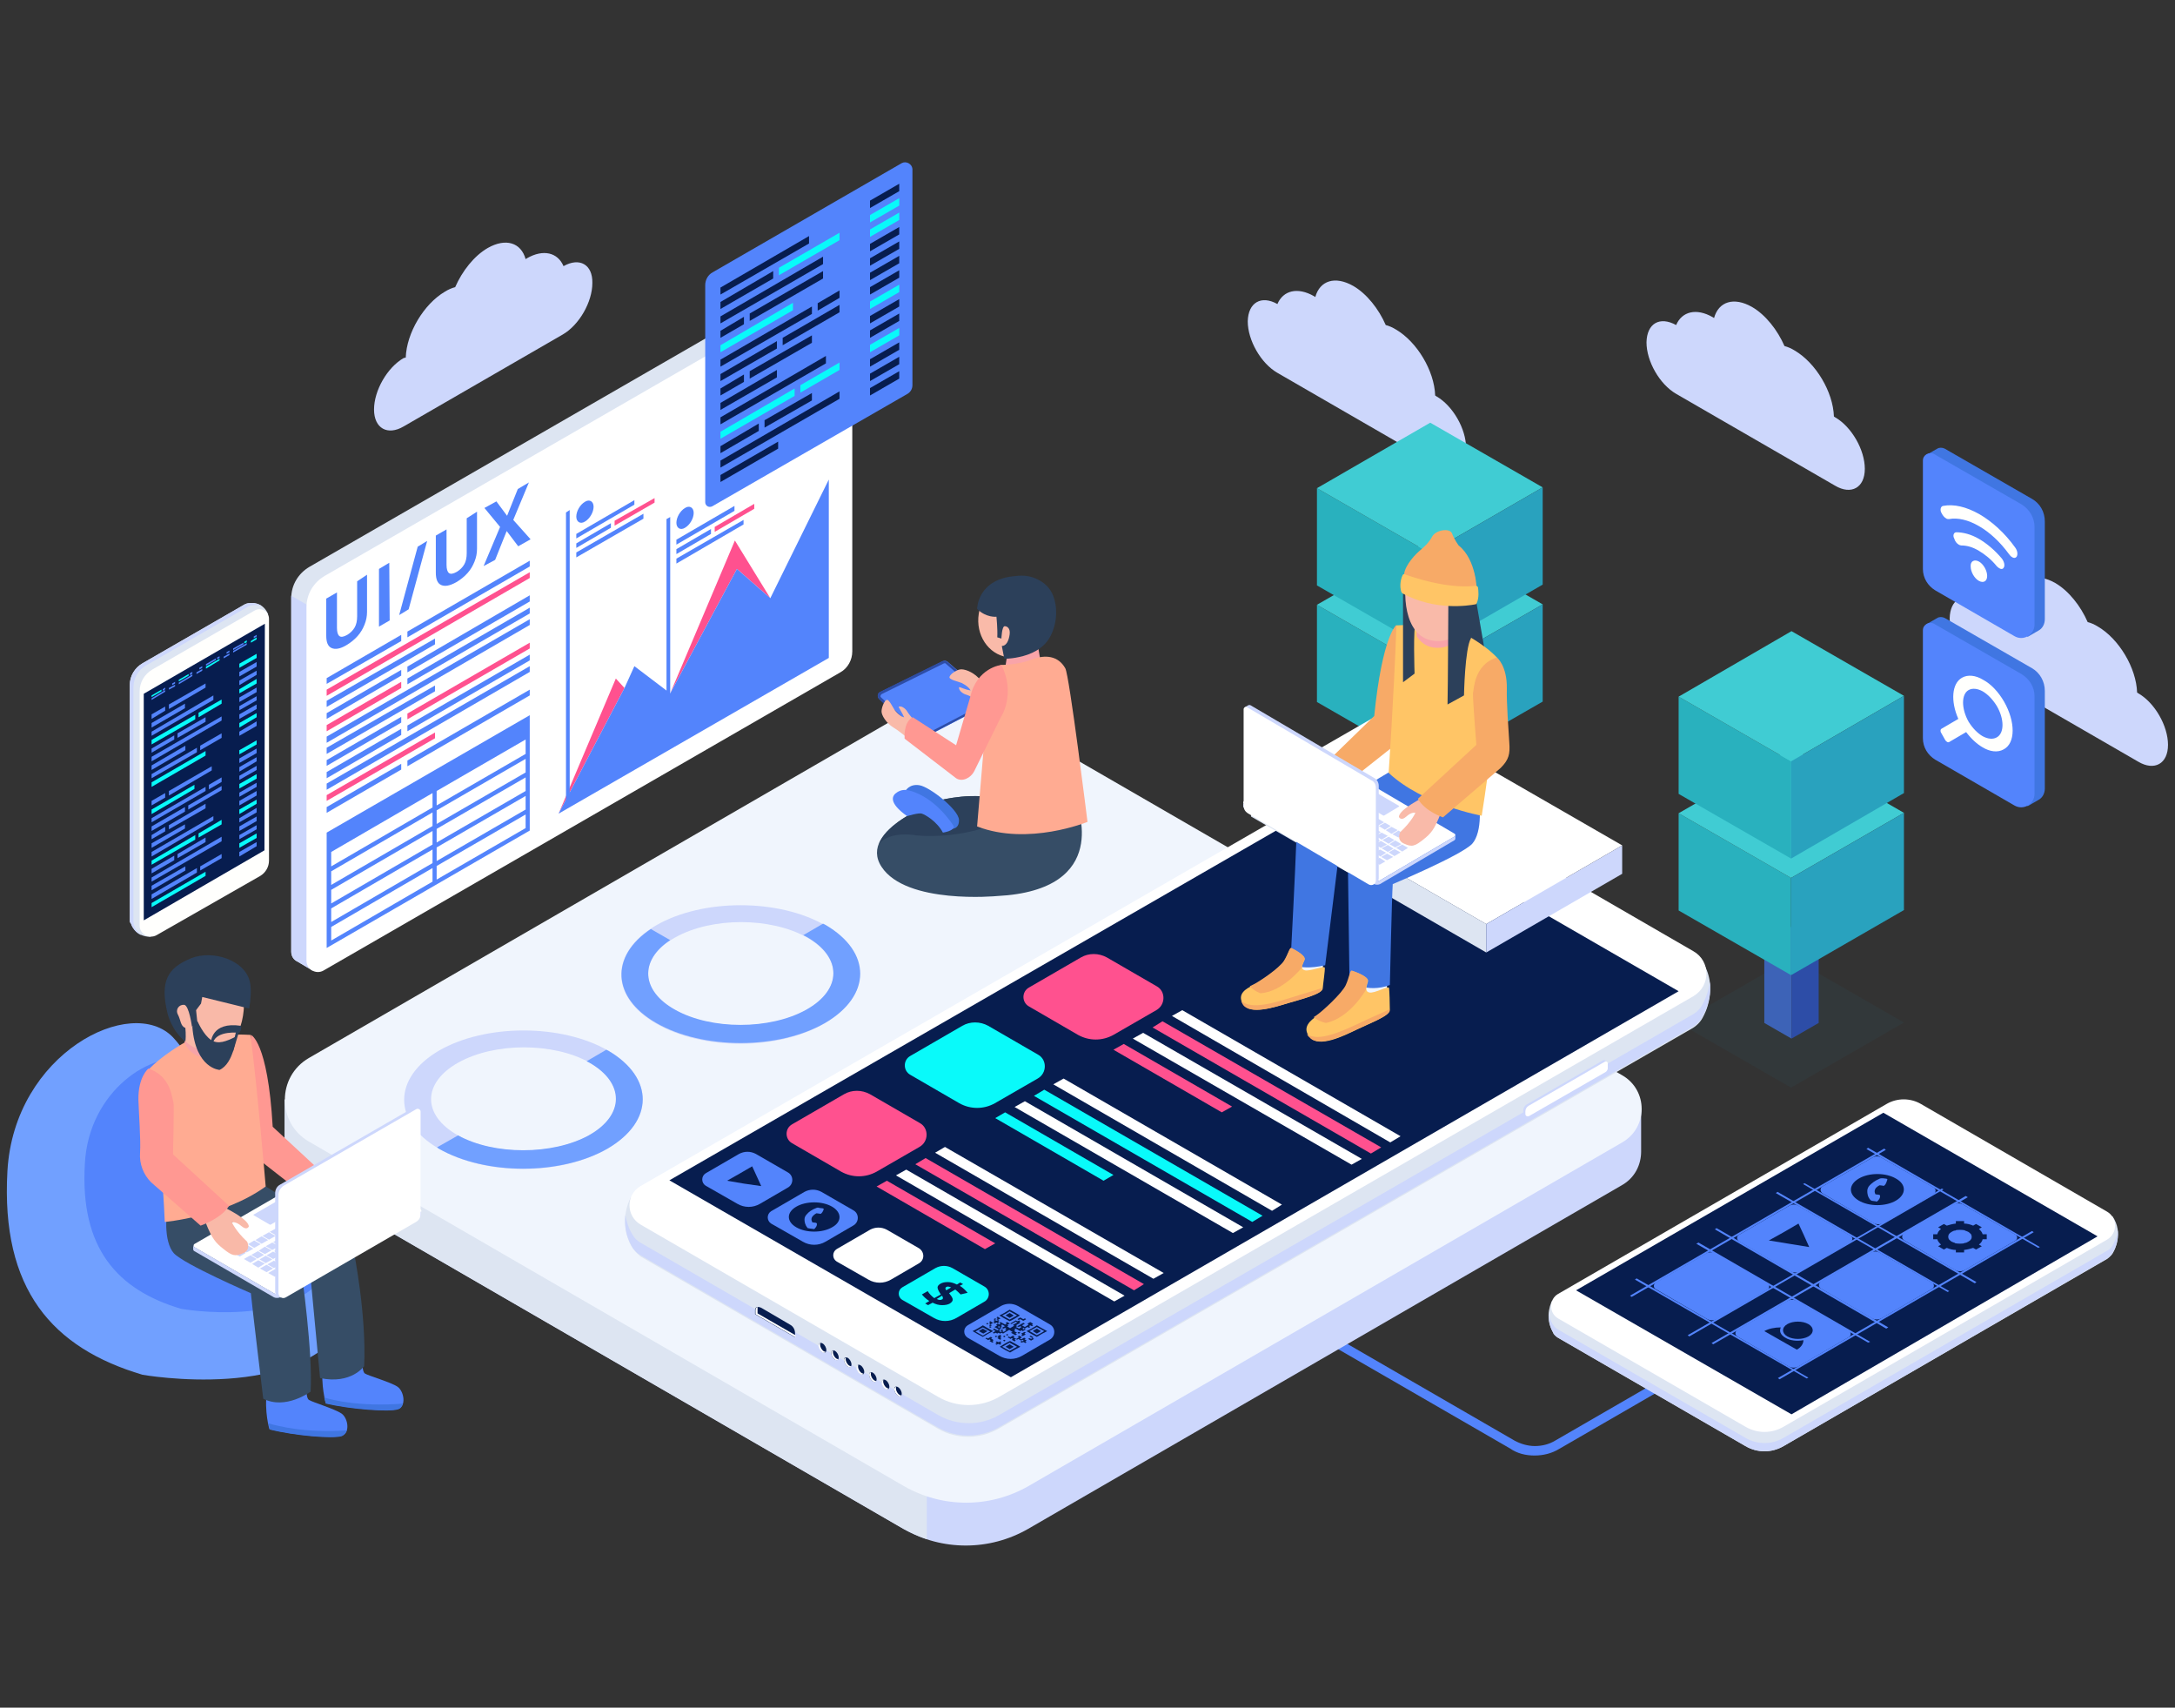 <svg xmlns="http://www.w3.org/2000/svg" xmlns:xlink="http://www.w3.org/1999/xlink" id="Layer_1" x="0px" y="0px" viewBox="0 0 528 414.5" style="enable-background:new 0 0 528 414.5;" xml:space="preserve"><rect x="0" y="0" width="528" height="414.5" fill="#333333" stroke="none"/><style type="text/css">	.st0{fill:#CDD7FC;}	.st1{opacity:8.000000e-02;fill:#2B778F;}	.st2{fill:#3D63B7;}	.st3{fill:#2D4DA7;}	.st4{fill:#29B1BE;}	.st5{fill:#40CCD3;}	.st6{fill:#29A2BE;}	.st7{fill:#5384FC;}	.st8{fill:#4076E2;}	.st9{fill:#FFFFFD;}	.st10{fill:#DDE5F2;}	.st11{fill:#F0F5FD;}	.st12{fill:#FFFFFF;}	.st13{fill:#071D4F;}	.st14{fill:#09FAFA;}	.st15{fill:#2C405A;}	.st16{fill:#FFBAEB;}	.st17{fill:#F7AA67;}	.st18{fill:#FFC566;}	.st19{fill:#F9A4A9;}	.st20{fill:#F9BAA9;}	.st21{fill:#FF518F;}	.st22{fill:#71A0FF;}	.st23{fill:#F9B9A8;}	.st24{fill:#FF9892;}	.st25{fill:#364D66;}	.st26{fill:#FFAB92;}	.st27{fill:#F6A3A8;}</style><g>	<g>		<path class="st0" d="M310.1,73.8c1.4-3.3,4.9-4.2,8.9-1.9c0.1,0.1,0.2,0.1,0.3,0.2c1.1-4,4.8-5.2,9.2-2.7c3.3,1.9,6.2,5.6,7.9,9.5   c0.8,0.2,1.7,0.6,2.5,1.1c5.1,3,9.3,10,9.5,16l0.3,0.2c4,2.3,7.2,7.9,7.2,12.5c0,4.6-3.3,6.4-7.2,4.1l-38.6-22.3   c-4-2.3-7.2-7.9-7.2-12.5C303,73.4,306.2,71.6,310.1,73.8z"></path>		<path class="st0" d="M136.8,64.6c-1.4-3.3-4.9-4.2-8.9-1.9c-0.1,0.1-0.2,0.1-0.3,0.2c-1.1-4-4.8-5.2-9.2-2.7   c-3.3,1.9-6.2,5.6-7.9,9.5c-0.8,0.2-1.7,0.6-2.5,1.1c-5.1,3-9.3,10-9.5,16L98,86.9c-4,2.3-7.2,7.9-7.2,12.5c0,4.6,3.3,6.4,7.2,4.1   l38.6-22.3c4-2.3,7.2-7.9,7.2-12.5C143.9,64.2,140.7,62.4,136.8,64.6z"></path>		<g>			<polygon class="st1" points="407.5,248.3 434.8,264 462.2,248.2 434.9,232.5    "></polygon>			<polygon class="st2" points="434.9,225.1 434.9,252.1 428.3,248.3 428.3,221.3    "></polygon>			<polygon class="st3" points="434.9,225.1 434.9,252.1 441.5,248.3 441.5,221.3    "></polygon>			<g>				<polygon class="st4" points="434.8,213.1 434.8,236.7 407.5,221 407.5,197.4     "></polygon>				<polygon class="st5" points="407.5,197.4 434.8,213.1 462.2,197.3 434.9,181.6     "></polygon>				<polygon class="st6" points="434.8,213.1 434.8,236.7 462.2,220.9 462.2,197.3     "></polygon>			</g>			<g>				<polygon class="st4" points="434.8,184.8 434.8,208.4 407.5,192.7 407.5,169.1     "></polygon>				<polygon class="st5" points="407.5,169.1 434.8,184.8 462.2,168.9 434.9,153.2     "></polygon>				<polygon class="st6" points="434.8,184.8 434.8,208.4 462.2,192.5 462.2,168.9     "></polygon>			</g>		</g>		<g>			<polygon class="st1" points="319.7,197.7 347,213.4 374.5,197.6 347.2,181.9    "></polygon>			<polygon class="st2" points="347.1,174.5 347.1,201.5 340.5,197.8 340.5,170.7    "></polygon>			<polygon class="st3" points="347.1,174.5 347.1,201.5 353.7,197.7 353.7,170.7    "></polygon>			<g>				<polygon class="st4" points="347,162.5 347,186.1 319.7,170.4 319.7,146.8     "></polygon>				<polygon class="st5" points="319.7,146.8 347,162.5 374.5,146.7 347.2,131     "></polygon>				<polygon class="st6" points="347,162.5 347,186.1 374.5,170.3 374.5,146.7     "></polygon>			</g>			<g>				<polygon class="st4" points="347,134.2 347,157.8 319.7,142.1 319.7,118.5     "></polygon>				<polygon class="st5" points="319.7,118.5 347,134.2 374.5,118.3 347.2,102.6     "></polygon>				<polygon class="st6" points="347,134.2 347,157.8 374.5,141.9 374.5,118.3     "></polygon>			</g>		</g>		<path class="st7" d="M372.5,353.3c2.1,0,4.2-0.5,6-1.6l105.5-61l-2.2-1.3l-104.3,60.3c-1.5,0.9-3.2,1.3-4.9,1.3   c-1.7,0-3.4-0.5-4.9-1.3l-58.8-34l-2.2,1.3l59.9,34.6C368.3,352.8,370.4,353.3,372.5,353.3z"></path>		<path class="st0" d="M406.9,78.9c1.4-3.3,4.9-4.2,8.9-1.9c0.1,0.1,0.2,0.1,0.3,0.2c1.1-4,4.8-5.2,9.2-2.7c3.3,1.9,6.2,5.6,7.9,9.5   c0.8,0.2,1.7,0.6,2.5,1.1c5.1,3,9.3,10,9.5,16l0.3,0.2c4,2.3,7.2,7.9,7.2,12.5c0,4.6-3.3,6.4-7.2,4.1l-38.6-22.3   c-4-2.3-7.2-7.9-7.2-12.5C399.8,78.5,402.9,76.7,406.9,78.9z"></path>		<path class="st0" d="M480.5,145.9c1.4-3.3,4.9-4.2,8.9-1.9c0.1,0.1,0.2,0.1,0.3,0.2c1.1-4,4.8-5.2,9.2-2.7   c3.3,1.9,6.2,5.6,7.9,9.5c0.8,0.2,1.7,0.6,2.5,1.1c5.1,3,9.3,10,9.5,16l0.3,0.2c4,2.3,7.2,7.9,7.2,12.5c0,4.6-3.3,6.4-7.2,4.1   l-38.6-22.3c-4-2.3-7.2-7.9-7.2-12.5C473.4,145.5,476.5,143.7,480.5,145.9z"></path>		<g>			<g>				<g>					<g>						<g>							<path class="st8" d="M493.3,162.2L472.1,150c-0.6-0.3-1.3-0.3-1.8,0l0,0l0,0c0,0,0,0,0,0l-2.6,1.5l2.5,8.9v17        c0,2.1,1.1,4.1,3,5.2l18,10.4l1,2.7l2.6-1.5l0,0c1-0.5,1.6-1.6,1.6-2.8v-23.7C496.4,165.4,495.2,163.3,493.3,162.2z"></path>							<path class="st7" d="M493.9,169v23.7c0,2.5-2.7,4.1-4.9,2.8l-19.2-11.1c-1.8-1.1-3-3-3-5.2V153c0-1.4,1.5-2.2,2.7-1.6        l21.2,12.2C492.7,164.8,493.9,166.8,493.9,169z"></path>						</g>					</g>				</g>				<path class="st9" d="M486.5,170.3c-1.4-2.4-3.2-4.3-5.1-5.3c-1.8-1.1-3.7-1.3-5.1-0.5c-2.5,1.4-2.8,5.7-0.9,10l-4.1,2.4     c-0.3,0.2-0.3,0.7,0,1.1l0.9,1.6c0.1,0.2,0.3,0.4,0.5,0.5c0.2,0.1,0.4,0.1,0.5,0l4.1-2.4c1.2,1.6,2.6,2.9,4,3.7     c1.8,1.1,3.7,1.3,5.1,0.5C489.3,180.4,489.3,175.2,486.5,170.3z M484.7,179c-0.9,0.5-2.1,0.4-3.4-0.3c-1.2-0.7-2.4-1.9-3.4-3.5     c-1.8-3.2-1.8-6.7,0-7.7c0.9-0.5,2.1-0.4,3.4,0.3c1.2,0.7,2.4,1.9,3.4,3.5C486.6,174.5,486.6,178,484.7,179z"></path>			</g>		</g>		<g>			<g>				<g>					<g>						<g>							<path class="st8" d="M493.3,121.1l-21.2-12.2c-0.6-0.3-1.3-0.3-1.8,0l0,0l0,0c0,0,0,0,0,0l-2.6,1.5l2.5,8.9v17        c0,2.1,1.1,4.1,3,5.2l18,10.4l1,2.7l2.6-1.5l0,0c1-0.5,1.6-1.6,1.6-2.8v-23.7C496.4,124.2,495.2,122.2,493.3,121.1z"></path>							<path class="st7" d="M493.9,127.9v23.7c0,2.5-2.7,4.1-4.9,2.8l-19.2-11.1c-1.8-1.1-3-3-3-5.2v-26.3c0-1.4,1.5-2.2,2.7-1.6        l21.2,12.2C492.7,123.6,493.9,125.7,493.9,127.9z"></path>						</g>					</g>				</g>			</g>		</g>		<g>			<path class="st0" d="M72.5,270.8c0.7-0.7,1.6-1.4,2.6-2l144.5-83.6c6.9-4,15.4-4,22.4,0L387,269.1h11.4v10.4    c0,3.2-1.5,6.4-4.7,8.2l-144.1,83.4c-9.4,5.4-20.9,5.4-30.3,0L75,287.6c-3.9-2.3-5.9-6.2-5.9-10.1h0v-10.7L72.5,270.8z"></path>			<path class="st10" d="M225,373.6c-1.9-0.6-3.8-1.5-5.7-2.5L75,287.6c-3.9-2.3-5.9-6.2-5.9-10.1h0v-10.7l3.3,3.9    c0.7-0.7,1.6-1.4,2.6-2l14.2-8.2l135.8,75V373.6z"></path>			<path class="st11" d="M75,256.8l144.5-83.6c6.9-4,15.4-4,22.4,0L393.8,261c6.3,3.6,6.3,12.7,0,16.3l-144.1,83.4    c-9.4,5.4-20.9,5.4-30.3,0L75,277.1C67.2,272.6,67.2,261.3,75,256.8z"></path>		</g>		<g>			<g>				<g>					<g>						<g>							<path class="st10" d="M153.5,302.8c0,0,0-0.1-0.1-0.1c-3.6-6.2-0.3-12-0.3-12l6.2,2.2l167-96.3c4-2.3,8.8-2.3,12.8,0        l69.6,40.3l4.3-3.9c4.6,6.7,0.5,13.7,0.5,13.7l0,0c-0.5,1.1-1.4,2.1-2.5,2.8l-168.6,97.3c-4.6,2.6-10.2,2.6-14.7,0        l-72.2-41.8C154.7,304.3,154,303.6,153.5,302.8L153.5,302.8C153.5,302.8,153.5,302.8,153.5,302.8z"></path>							<path class="st12" d="M155.5,287.9l170.9-98.6c4-2.3,8.8-2.3,12.8,0l71.9,41.6c4.2,2.4,4.2,8.4,0,10.9l-168.6,97.3        c-4.6,2.6-10.2,2.6-14.7,0l-72.2-41.8C151.9,295.2,151.9,290,155.5,287.9z"></path>						</g>						<polygon class="st13" points="162.5,286.5 245.4,334.3 407.5,240.6 324.9,192.9       "></polygon>						<path class="st0" d="M153.5,299.6c0,0,0,0.1,0.1,0.1c0,0,0,0,0,0.1l0,0c0.5,0.8,1.1,1.4,2,1.9l72.2,41.8       c4.6,2.6,10.2,2.6,14.7,0L411,246.2c1.2-0.7,2-1.7,2.5-2.8l0,0c0,0,1.2-2.1,1.6-5.1c0.5,4.5-1.6,8.1-1.6,8.1l0,0       c-0.5,1.1-1.4,2.1-2.5,2.8l-168.6,97.3c-4.6,2.6-10.2,2.6-14.7,0l-72.2-41.8c-0.9-0.5-1.5-1.2-2-1.9l0,0c0,0,0,0,0-0.1       c0,0,0-0.1-0.1-0.1c-1.6-2.8-1.8-5.5-1.6-7.7C152.1,296.4,152.5,298,153.5,299.6z"></path>						<g>							<g>								<path class="st0" d="M390.1,257.7l-0.5-0.3l0,0c-0.2-0.1-0.3-0.1-0.5,0l-18.5,10.7c-0.5,0.3-0.8,0.8-0.8,1.4v0.6         c0,0.2,0.1,0.4,0.3,0.5h0l0,0l0,0l0.5,0.3l0-0.2l-0.1-0.1c0.1,0,0.1,0,0.2-0.1l18.6-10.7c0.3-0.2,0.5-0.6,0.5-0.9v-1         c0,0,0,0,0,0L390.1,257.7z"></path>								<path class="st12" d="M389.6,257.7l-18.5,10.7c-0.5,0.3-0.8,0.8-0.8,1.4v0.6c0,0.5,0.5,0.7,0.9,0.5l18.6-10.7         c0.3-0.2,0.5-0.6,0.5-0.9v-1C390.4,257.8,389.9,257.5,389.6,257.7z"></path>							</g>						</g>						<g>							<path class="st13" d="M184.9,317.5L184.9,317.5l7,4.1c0.7,0.4,1.1,1.2,1.1,2v1l-9.7-5.6v-1.1        C183.5,316.7,184.9,317.5,184.9,317.5z"></path>							<path class="st12" d="M184,317.3c-0.1,0.1-0.1,0.2-0.1,0.4v1.1l9.2,5.3v0.5l-9.7-5.6v-1.1C183.5,317.4,183.7,317.3,184,317.3        z"></path>							<g>								<path class="st13" d="M199.7,326.1c-0.5-0.3-0.9-0.1-0.9,0.5c0,0.6,0.4,1.3,0.9,1.6c0.5,0.3,0.9,0.1,0.9-0.5         C200.6,327.1,200.2,326.4,199.7,326.1z"></path>								<path class="st12" d="M199.2,326c-0.1,0.1-0.1,0.2-0.1,0.4c0,0.6,0.4,1.3,0.9,1.6c0.2,0.1,0.3,0.1,0.4,0.1         c-0.1,0.3-0.5,0.4-0.8,0.1c-0.5-0.3-0.9-1-0.9-1.6C198.8,326.2,199,326,199.2,326z"></path>							</g>							<g>								<path class="st13" d="M202.7,327.9c-0.5-0.3-0.9-0.1-0.9,0.5c0,0.6,0.4,1.3,0.9,1.6c0.5,0.3,0.9,0.1,0.9-0.5         C203.6,328.9,203.2,328.2,202.7,327.9z"></path>								<path class="st12" d="M202.3,327.8c-0.1,0.1-0.1,0.2-0.1,0.4c0,0.6,0.4,1.3,0.9,1.6c0.2,0.1,0.3,0.1,0.4,0.1         c-0.1,0.3-0.5,0.4-0.8,0.1c-0.5-0.3-0.9-1-0.9-1.6C201.8,328,202,327.8,202.3,327.8z"></path>							</g>							<g>								<path class="st13" d="M205.8,329.6c-0.5-0.3-0.9-0.1-0.9,0.5c0,0.6,0.4,1.3,0.9,1.6c0.5,0.3,0.9,0.1,0.9-0.5         C206.7,330.6,206.3,329.9,205.8,329.6z"></path>								<path class="st12" d="M205.4,329.5c-0.1,0.1-0.1,0.2-0.1,0.4c0,0.6,0.4,1.3,0.9,1.6c0.2,0.1,0.3,0.1,0.4,0.1         c-0.1,0.3-0.5,0.4-0.8,0.1c-0.5-0.3-0.9-1-0.9-1.6C204.9,329.8,205.1,329.6,205.4,329.5z"></path>							</g>							<g>								<path class="st13" d="M208.9,331.4c-0.5-0.3-0.9-0.1-0.9,0.5c0,0.6,0.4,1.3,0.9,1.6c0.5,0.3,0.9,0.1,0.9-0.5         C209.8,332.4,209.4,331.7,208.9,331.4z"></path>								<path class="st12" d="M208.4,331.3c-0.1,0.1-0.1,0.2-0.1,0.4c0,0.6,0.4,1.3,0.9,1.6c0.2,0.1,0.3,0.1,0.4,0.1         c-0.1,0.3-0.5,0.4-0.8,0.1c-0.5-0.3-0.9-1-0.9-1.6C207.9,331.5,208.1,331.3,208.4,331.3z"></path>							</g>							<g>								<path class="st13" d="M211.9,333.2c-0.5-0.3-0.9-0.1-0.9,0.5c0,0.6,0.4,1.3,0.9,1.6c0.5,0.3,0.9,0.1,0.9-0.5         C212.8,334.2,212.4,333.5,211.9,333.2z"></path>								<path class="st12" d="M211.5,333.1c-0.1,0.1-0.1,0.2-0.1,0.4c0,0.6,0.4,1.3,0.9,1.6c0.2,0.1,0.3,0.1,0.4,0.1         c-0.1,0.3-0.5,0.4-0.8,0.1c-0.5-0.3-0.9-1-0.9-1.6C211,333.3,211.2,333.1,211.5,333.1z"></path>							</g>							<g>								<path class="st13" d="M215,335c-0.5-0.3-0.9-0.1-0.9,0.5c0,0.6,0.4,1.3,0.9,1.6c0.5,0.3,0.9,0.1,0.9-0.5         C215.9,336,215.5,335.3,215,335z"></path>								<path class="st12" d="M214.5,334.9c-0.1,0.1-0.1,0.2-0.1,0.4c0,0.6,0.4,1.3,0.9,1.6c0.2,0.1,0.3,0.1,0.4,0.1         c-0.1,0.3-0.5,0.4-0.8,0.1c-0.5-0.3-0.9-1-0.9-1.6C214.1,335.1,214.3,334.9,214.5,334.9z"></path>							</g>							<g>								<path class="st13" d="M218,336.7c-0.5-0.3-0.9-0.1-0.9,0.5c0,0.6,0.4,1.3,0.9,1.6c0.5,0.3,0.9,0.1,0.9-0.5         C218.9,337.7,218.5,337,218,336.7z"></path>								<path class="st12" d="M217.6,336.6c-0.1,0.1-0.1,0.2-0.1,0.4c0,0.6,0.4,1.3,0.9,1.6c0.2,0.1,0.3,0.1,0.4,0.1         c-0.1,0.3-0.5,0.4-0.8,0.1c-0.5-0.3-0.9-1-0.9-1.6C217.1,336.9,217.3,336.7,217.6,336.6z"></path>							</g>						</g>					</g>				</g>			</g>			<g>				<path class="st7" d="M191.3,284.6l-7.8-4.5c-1.3-0.7-2.8-0.7-4.1,0l-8.1,4.7c-1.1,0.7-1.1,2.3,0,3l7.7,4.4c1.7,1,3.8,1,5.5,0     l6.7-3.9C192.7,287.5,192.7,285.4,191.3,284.6z"></path>				<path class="st7" d="M207.2,293.8l-7.8-4.5c-1.3-0.7-2.8-0.7-4.1,0l-8.1,4.7c-1.1,0.7-1.1,2.3,0,3l7.7,4.4c1.7,1,3.8,1,5.5,0     l6.7-3.9C208.6,296.7,208.6,294.6,207.2,293.8z"></path>				<path class="st12" d="M223.1,303l-7.8-4.5c-1.3-0.7-2.8-0.7-4.1,0l-8.1,4.7c-1.1,0.7-1.1,2.3,0,3l7.7,4.4c1.7,1,3.8,1,5.5,0     l6.7-3.9C224.5,305.9,224.5,303.9,223.1,303z"></path>				<path class="st14" d="M239,312.3l-7.8-4.5c-1.3-0.7-2.8-0.7-4.1,0l-8.1,4.7c-1.1,0.7-1.1,2.3,0,3l7.7,4.4c1.7,1,3.8,1,5.5,0     l6.7-3.9C240.4,315.2,240.4,313.1,239,312.3z"></path>				<path class="st7" d="M254.9,321.5l-7.8-4.5c-1.3-0.7-2.8-0.7-4.1,0l-8.1,4.7c-1.1,0.7-1.1,2.3,0,3l7.7,4.4c1.7,1,3.8,1,5.5,0     l6.7-3.9C256.3,324.4,256.3,322.3,254.9,321.5z"></path>			</g>			<path class="st13" d="M202,292.9c-2.4-1.4-6.3-1.4-8.7,0c-2.4,1.4-2.4,3.6,0,5c2.4,1.4,6.3,1.4,8.7,0    C204.4,296.6,204.4,294.3,202,292.9z M199.3,294.6c-0.1,0-0.2,0.1-0.3,0l-0.8-0.1c0,0-0.8,0.4-1.1,1c-0.3,0.6,0.1,1.1,0.1,1.2    l0.8,0.1c0.1,0,0.1,0,0.2,0.1c0,0,0.1,0,0.1,0.1c0.1,0.6-0.4,1.1-0.6,1.3c-0.1,0-0.2,0.1-0.3,0l-0.8-0.1c-0.2,0-0.3-0.1-0.5-0.1    c-0.1,0-0.1-0.1-0.1-0.1c-0.6-0.7-0.7-1.5-0.7-2c0-0.5,0.2-0.9,0.6-1.3c0.4-0.5,1.2-1.1,2.3-1.5c0.2-0.1,0.5-0.1,0.7,0l0.8,0.1    c0.1,0,0.1,0,0.2,0.1c0,0,0.1,0.1,0.1,0.1C199.9,293.5,199.9,294.1,199.3,294.6z"></path>			<path class="st13" d="M233,312.1l0.8-0.4l-0.7-0.4l-0.8,0.5c-0.8-0.4-1.5-0.6-2.2-0.6c-0.7,0-1.3,0.1-1.8,0.4    c-0.5,0.3-0.7,0.6-0.7,0.9c0,0.3,0.2,0.8,0.6,1.4l0.2,0.3l-1.6,0.9c-0.3-0.2-0.6-0.5-0.9-0.8c-0.3-0.3-0.5-0.6-0.7-0.9l-1.4,0.8    c0.4,0.5,1,1.1,1.8,1.6l-1,0.6l0.7,0.4l1.1-0.6c0.8,0.4,1.5,0.6,2.3,0.6c0.7,0,1.4-0.1,1.9-0.4c0.3-0.2,0.5-0.4,0.6-0.6    c0.1-0.2,0.1-0.5,0-0.7c-0.1-0.3-0.4-0.7-0.8-1.2l1.5-0.9c0.5,0.4,0.9,0.8,1.3,1.2l1.7-0.4C234.3,313.1,233.8,312.6,233,312.1z     M228.7,315.4c-0.3,0.2-0.8,0.2-1.3-0.1l1.3-0.8c0.1,0.2,0.2,0.4,0.2,0.5C228.9,315.3,228.8,315.4,228.7,315.4z M229.7,313.2    c-0.1-0.2-0.2-0.4-0.2-0.5c0-0.1,0.1-0.2,0.2-0.3c0.3-0.2,0.7-0.1,1.2,0.1L229.7,313.2z"></path>			<polygon class="st13" points="182.6,283.1 179.5,284.9 176.5,286.6 180.6,287.3 184.8,287.9 183.7,285.5    "></polygon>			<g>				<path class="st13" d="M245.1,318.7c-0.4,0.2-0.7,0.4-1,0.6c0.4,0.2,0.7,0.4,1,0.6c0.4-0.2,0.7-0.4,1-0.6     C245.8,319.1,245.4,318.9,245.1,318.7z"></path>				<path class="st13" d="M242.2,320.4c0.2-0.1,0.5-0.3,0.7-0.4c-0.3-0.1-0.5-0.3-0.7-0.4c-0.1,0.1-0.2,0.1-0.3,0.2     c0.1,0.1,0.2,0.1,0.3,0.2c-0.1,0.1-0.2,0.1-0.3,0.2C242,320.2,242.1,320.3,242.2,320.4z"></path>				<path class="st13" d="M241.9,320.2c-0.1-0.1-0.2-0.1-0.3-0.2c-0.1,0.1-0.2,0.1-0.4,0.2c0.1,0.1,0.2,0.1,0.3,0.2     C241.6,320.3,241.8,320.2,241.9,320.2z"></path>				<path class="st13" d="M247.3,320.4c0.1-0.1,0.2-0.1,0.4-0.2c0.2,0.1,0.5,0.3,0.7,0.4c0.3-0.1,0.5-0.3,0.7-0.4     c-0.1-0.1-0.2-0.1-0.3-0.2c-0.1,0.1-0.2,0.1-0.4,0.2c-0.2-0.1-0.5-0.3-0.7-0.4c-0.3,0.1-0.5,0.3-0.7,0.4     C247.1,320.3,247.2,320.3,247.3,320.4z"></path>				<path class="st13" d="M247.6,319.3c-0.8-0.5-1.7-1-2.5-1.4c-0.8,0.5-1.6,1-2.5,1.4c0.8,0.5,1.7,1,2.5,1.4     C246,320.3,246.8,319.8,247.6,319.3z M245.1,318.3c0.6,0.3,1.2,0.7,1.8,1c-0.6,0.3-1.2,0.7-1.8,1c-0.6-0.3-1.2-0.7-1.8-1     C244,319,244.5,318.7,245.1,318.3z"></path>				<path class="st13" d="M241.9,321c0.1,0.1,0.2,0.1,0.3,0.2c0.1-0.1,0.2-0.1,0.4-0.2c-0.1-0.1-0.2-0.1-0.3-0.2     c0.1-0.1,0.2-0.1,0.3-0.2c-0.1-0.1-0.2-0.1-0.3-0.2c-0.1,0.1-0.2,0.1-0.4,0.2c-0.1-0.1-0.3-0.1-0.4-0.2     c-0.1,0.1-0.2,0.1-0.3,0.2c0.1,0.1,0.2,0.2,0.3,0.2c-0.1,0.1-0.3,0.2-0.4,0.2c0.1,0.1,0.2,0.1,0.3,0.2     C241.6,321.2,241.8,321.1,241.9,321z"></path>				<path class="st13" d="M243.1,326.2c-0.1-0.1-0.2-0.1-0.3-0.2c0.1-0.1,0.2-0.1,0.3-0.2c-0.1-0.1-0.2-0.1-0.3-0.2     c-0.1,0.1-0.2,0.1-0.4,0.2c-0.1-0.1-0.3-0.1-0.4-0.2c-0.1,0.1-0.2,0.1-0.3,0.2c0.1,0.1,0.2,0.2,0.3,0.2     c-0.1,0.1-0.3,0.2-0.4,0.2c0.1,0.1,0.2,0.1,0.3,0.2c0.2-0.1,0.3-0.1,0.5-0.2c0.1,0.1,0.2,0.1,0.3,0.2     C242.8,326.4,242.9,326.3,243.1,326.2z"></path>				<path class="st13" d="M240,321.3c-0.1-0.1-0.2-0.1-0.3-0.2c-0.1,0.1-0.2,0.1-0.3,0.2c0.1,0.1,0.2,0.1,0.3,0.2     C239.8,321.4,239.9,321.3,240,321.3z"></path>				<path class="st13" d="M240.4,321.5c0.2-0.1,0.5-0.3,0.7-0.4c-0.2-0.1-0.5-0.3-0.7-0.4c-0.1,0.1-0.2,0.1-0.3,0.2     c0.1,0.1,0.2,0.1,0.3,0.2c-0.1,0.1-0.2,0.1-0.3,0.2C240.2,321.3,240.3,321.4,240.4,321.5z"></path>				<path class="st13" d="M240.4,321.5c-0.1,0.1-0.2,0.1-0.3,0.2c0.1,0.1,0.2,0.1,0.3,0.2c0.1-0.1,0.2-0.1,0.4-0.2     C240.6,321.6,240.5,321.5,240.4,321.5z"></path>				<path class="st13" d="M240.1,322.1c0.1,0.1,0.2,0.1,0.3,0.2c0.1-0.1,0.2-0.1,0.3-0.2c-0.1-0.1-0.2-0.1-0.4-0.2     C240.3,322,240.2,322,240.1,322.1z"></path>				<path class="st13" d="M251.7,321.7c-0.8,0.5-1.6,1-2.5,1.4c0.8,0.5,1.7,1,2.5,1.4c0.8-0.5,1.7-1,2.5-1.4     C253.3,322.6,252.5,322.2,251.7,321.7z M251.7,324.1c-0.6-0.3-1.2-0.7-1.8-1c0.6-0.3,1.2-0.7,1.8-1c0.6,0.3,1.2,0.7,1.8,1     C252.9,323.5,252.3,323.8,251.7,324.1z"></path>				<path class="st13" d="M251.7,322.5c-0.4,0.2-0.7,0.4-1,0.6c0.4,0.2,0.7,0.4,1,0.6c0.3-0.2,0.7-0.4,1-0.6     C252.4,322.9,252,322.7,251.7,322.5z"></path>				<path class="st13" d="M242.7,326.9c0.8,0.5,1.7,1,2.5,1.4c0.8-0.5,1.7-1,2.5-1.4c-0.8-0.5-1.7-1-2.5-1.4     C244.3,325.9,243.5,326.4,242.7,326.9z M245.1,327.9c-0.6-0.3-1.2-0.7-1.8-1c0.6-0.3,1.2-0.7,1.8-1c0.6,0.3,1.2,0.7,1.8,1     C246.3,327.2,245.7,327.6,245.1,327.9z"></path>				<path class="st13" d="M244.1,326.9c0.4,0.2,0.7,0.4,1,0.6c0.3-0.2,0.7-0.4,1-0.6c-0.4-0.2-0.7-0.4-1-0.6     C244.8,326.5,244.4,326.7,244.1,326.9z"></path>				<path class="st13" d="M247.4,323.7c0.1-0.1,0.2-0.1,0.3-0.2c-0.1-0.1-0.2-0.1-0.4-0.2c-0.1,0.1-0.2,0.1-0.3,0.2     C247.1,323.6,247.2,323.7,247.4,323.7z"></path>				<path class="st13" d="M238.6,322.5c-0.4,0.2-0.7,0.4-1,0.6c0.4,0.2,0.7,0.4,1.1,0.6c0.4-0.2,0.7-0.4,1-0.6     C239.3,322.9,238.9,322.7,238.6,322.5z"></path>				<path class="st13" d="M248.8,322.1c-0.2-0.1-0.5-0.3-0.7-0.4c0.2-0.1,0.5-0.3,0.7-0.4c-0.2-0.1-0.3-0.2-0.4-0.2     c-0.5,0.3-0.9,0.5-1.4,0.8c-0.1-0.1-0.2-0.1-0.4-0.2c0.4-0.2,0.7-0.4,1.1-0.6c-0.1-0.1-0.2-0.2-0.3-0.2c0.1-0.1,0.2-0.1,0.3-0.2     c-0.1-0.1-0.2-0.1-0.3-0.2c-0.1,0.1-0.2,0.1-0.4,0.2c-0.1-0.1-0.3-0.1-0.4-0.2c-0.5,0.3-0.9,0.5-1.4,0.8     c-0.2-0.1-0.5-0.3-0.7-0.4c-0.1,0.1-0.2,0.1-0.4,0.2c0.1,0.1,0.2,0.1,0.3,0.2c-0.1,0.1-0.2,0.1-0.4,0.2     c-0.4-0.2-0.7-0.4-1.1-0.6c-0.1,0.1-0.2,0.1-0.3,0.2c0.1,0.1,0.2,0.1,0.3,0.2c-0.1,0.1-0.2,0.1-0.3,0.2     c-0.1-0.1-0.2-0.1-0.4-0.2c-0.1,0.1-0.3,0.2-0.4,0.2c0.1,0.1,0.2,0.2,0.3,0.2c-0.2,0.1-0.4,0.3-0.7,0.4c0.4,0.2,0.7,0.4,1.1,0.6     c-0.1,0.1-0.2,0.1-0.4,0.2c-0.2-0.1-0.5-0.3-0.7-0.4c-0.1,0.1-0.2,0.1-0.4,0.2c0.2,0.1,0.5,0.3,0.7,0.4     c-0.3,0.1-0.5,0.3-0.7,0.4c0.1,0.1,0.2,0.1,0.3,0.2c0.1-0.1,0.2-0.1,0.4-0.2c0.1,0.1,0.3,0.1,0.4,0.2c0.1-0.1,0.2-0.1,0.3-0.2     c0.1,0.1,0.2,0.1,0.4,0.2c0.1-0.1,0.3-0.1,0.4-0.2c0.1,0.1,0.2,0.1,0.3,0.2l0,0l0,0l0,0l0,0c0.5-0.3,1-0.6,1.5-0.9     c0.3,0.2,0.5,0.3,0.8,0.5c-0.1,0.1-0.3,0.2-0.4,0.2c0.4,0.2,0.7,0.4,1.1,0.6l0,0l0,0l0,0l0,0c0.1-0.1,0.3-0.2,0.4-0.2     c-0.1-0.1-0.2-0.1-0.4-0.2c0.1-0.1,0.2-0.1,0.4-0.2c-0.2-0.1-0.5-0.3-0.7-0.4c0.1-0.1,0.2-0.2,0.3-0.2c-0.1-0.1-0.2-0.1-0.3-0.2     c0.1-0.1,0.2-0.1,0.4-0.2c0.4,0.2,0.7,0.4,1,0.6c0.2-0.1,0.3-0.1,0.4-0.2c0.1,0.1,0.2,0.1,0.3,0.2c0.2-0.1,0.5-0.3,0.7-0.4     c-0.1-0.1-0.2-0.1-0.3-0.2c0.2-0.1,0.5-0.3,0.7-0.4c0.2,0.1,0.3,0.1,0.4,0.2c0.1-0.1,0.2-0.1,0.3-0.2c-0.1-0.1-0.2-0.1-0.3-0.2     c0.1-0.1,0.2-0.1,0.3-0.2c0.1,0.1,0.3,0.1,0.4,0.2c0.1-0.1,0.2-0.1,0.3-0.2c-0.1-0.1-0.2-0.1-0.3-0.2c0.1-0.1,0.2-0.1,0.3-0.2     c-0.2-0.1-0.5-0.3-0.7-0.4c-0.2,0.1-0.5,0.3-0.7,0.4c0.1,0.1,0.2,0.1,0.3,0.2C249.5,321.7,249.1,321.9,248.8,322.1z      M243.3,321.9c-0.1-0.1-0.2-0.1-0.3-0.2c0.1-0.1,0.2-0.1,0.3-0.2c0.2,0.1,0.4,0.3,0.7,0.4c-0.3,0.1-0.5,0.3-0.8,0.4     c-0.1-0.1-0.2-0.1-0.3-0.2C243.1,322,243.2,321.9,243.3,321.9z M242.2,322.1c0.1-0.1,0.2-0.1,0.3-0.2c0.1,0.1,0.2,0.1,0.3,0.2     c-0.1,0.1-0.2,0.1-0.3,0.2C242.5,322.2,242.4,322.2,242.2,322.1z M242.9,323.3c-0.1-0.1-0.2-0.1-0.4-0.2     c0.1-0.1,0.2-0.1,0.3-0.2c0.1,0.1,0.2,0.1,0.4,0.2C243.2,323.2,243.1,323.3,242.9,323.3z M244.3,322.9c-0.2,0.1-0.4,0.3-0.7,0.4     c-0.1-0.1-0.2-0.1-0.3-0.2c0.1-0.1,0.2-0.1,0.3-0.2c-0.1-0.1-0.2-0.1-0.4-0.2c-0.1,0.1-0.2,0.1-0.3,0.2     c-0.1-0.1-0.2-0.1-0.4-0.2c0.2-0.1,0.5-0.3,0.7-0.4c0.1,0.1,0.2,0.1,0.4,0.2c0.1-0.1,0.3-0.1,0.4-0.2c0.1,0.1,0.2,0.1,0.3,0.2     c-0.1,0.1-0.2,0.2-0.4,0.2C244.1,322.8,244.2,322.8,244.3,322.9z M245.9,321.6c0.1,0.1,0.2,0.1,0.3,0.2c-0.3,0.2-0.7,0.4-1,0.6     c-0.2-0.1-0.4-0.3-0.7-0.4c0.1-0.1,0.2-0.1,0.3-0.2c-0.1-0.1-0.2-0.1-0.3-0.2c0.3-0.1,0.5-0.3,0.7-0.4c0.1,0.1,0.2,0.1,0.3,0.2     c0.4-0.2,0.7-0.4,1.1-0.6c0.1,0.1,0.2,0.1,0.4,0.2C246.6,321.2,246.2,321.4,245.9,321.6z M247.4,322.5c-0.2-0.1-0.5-0.3-0.8-0.4     c0.1-0.1,0.2-0.1,0.3-0.2c0.1,0.1,0.3,0.1,0.4,0.2c0.1-0.1,0.3-0.1,0.4-0.2c0.1,0.1,0.2,0.1,0.3,0.2     C247.8,322.2,247.6,322.3,247.4,322.5z M248.5,322.7c-0.1-0.1-0.2-0.1-0.3-0.2c0.1-0.1,0.2-0.1,0.3-0.2c0.1,0.1,0.2,0.1,0.3,0.2     C248.7,322.6,248.6,322.6,248.5,322.7z"></path>				<path class="st13" d="M242.1,324.4c-0.1-0.1-0.2-0.1-0.3-0.2c-0.1,0.1-0.2,0.1-0.3,0.2c0.1,0.1,0.2,0.1,0.3,0.2     C241.9,324.5,242,324.4,242.1,324.4z"></path>				<path class="st13" d="M238.6,321.7c-0.8,0.5-1.6,1-2.5,1.4c0.8,0.5,1.7,1,2.5,1.4c0.8-0.5,1.7-1,2.5-1.4     C240.2,322.6,239.4,322.2,238.6,321.7z M238.6,324.2c-0.6-0.3-1.2-0.7-1.8-1c0.6-0.3,1.2-0.7,1.8-1c0.6,0.3,1.2,0.7,1.8,1     C239.8,323.5,239.2,323.8,238.6,324.2z"></path>				<path class="st13" d="M250.9,324.6c-0.3-0.1-0.5-0.3-0.7-0.4c-0.1,0.1-0.2,0.1-0.3,0.2c0.3,0.1,0.5,0.3,0.7,0.4     C250.7,324.7,250.8,324.7,250.9,324.6z"></path>				<path class="st13" d="M242.8,324.4c0.1-0.1,0.2-0.1,0.3-0.2c-0.1-0.1-0.2-0.1-0.3-0.2c-0.2,0.1-0.5,0.3-0.7,0.4     c0.1,0.1,0.2,0.1,0.3,0.2c-0.1,0.1-0.2,0.2-0.3,0.2c0.2,0.1,0.5,0.3,0.7,0.4c0.1-0.1,0.2-0.1,0.3-0.2c-0.1-0.1-0.2-0.1-0.3-0.2     c0.1-0.1,0.2-0.1,0.3-0.2C243,324.5,242.9,324.4,242.8,324.4z"></path>				<path class="st13" d="M250.3,325c-0.1-0.1-0.3-0.1-0.4-0.2c-0.1,0.1-0.2,0.1-0.3,0.2c0.2,0.1,0.5,0.3,0.7,0.4     c0.2-0.1,0.5-0.3,0.7-0.4c-0.1-0.1-0.2-0.1-0.3-0.2C250.5,324.9,250.4,324.9,250.3,325z"></path>				<path class="st13" d="M244.5,324.2c0.1-0.1,0.2-0.1,0.3-0.2c-0.1-0.1-0.2-0.1-0.3-0.2c-0.1,0.1-0.2,0.1-0.3,0.2     C244.3,324,244.4,324.1,244.5,324.2z"></path>				<path class="st13" d="M248.7,323.3c-0.2,0.1-0.5,0.3-0.8,0.4c0.1,0.1,0.2,0.1,0.3,0.2c-0.1,0.1-0.2,0.1-0.3,0.2     c0.1,0.1,0.2,0.1,0.4,0.2c0.2-0.1,0.5-0.3,0.7-0.4c-0.1-0.1-0.2-0.1-0.3-0.2c0.1-0.1,0.2-0.2,0.4-0.3     C248.9,323.4,248.8,323.4,248.7,323.3z"></path>				<path class="st13" d="M243.8,324.2c-0.1,0.1-0.2,0.1-0.3,0.2c0.1,0.1,0.2,0.1,0.3,0.2c0.1-0.1,0.2-0.1,0.3-0.2     C244,324.3,243.9,324.3,243.8,324.2z"></path>				<path class="st13" d="M243.5,325.4c0.1,0.1,0.2,0.1,0.3,0.2c0.1-0.1,0.2-0.1,0.3-0.2c-0.1-0.1-0.2-0.1-0.3-0.2     C243.7,325.3,243.6,325.3,243.5,325.4z"></path>				<path class="st13" d="M247.7,325.7c0.1,0.1,0.2,0.1,0.4,0.2c0.1-0.1,0.2-0.1,0.4-0.2c-0.1-0.1-0.2-0.1-0.4-0.2     C247.9,325.5,247.8,325.6,247.7,325.7z"></path>				<path class="st13" d="M248.7,325.1c0.1-0.1,0.2-0.1,0.3-0.2c-0.1-0.1-0.2-0.1-0.4-0.2c-0.2,0.1-0.5,0.3-0.7,0.4     c-0.1-0.1-0.2-0.1-0.3-0.2c0.2-0.1,0.3-0.2,0.5-0.3c-0.2-0.1-0.5-0.3-0.7-0.4c-0.1,0.1-0.3,0.2-0.4,0.2c0.1,0.1,0.2,0.1,0.4,0.2     c-0.2,0.1-0.5,0.3-0.7,0.4c-0.2-0.1-0.5-0.3-0.7-0.4c0.1-0.1,0.2-0.1,0.3-0.2c-0.1-0.1-0.2-0.1-0.4-0.2     c-0.2,0.1-0.5,0.3-0.7,0.4c-0.1-0.1-0.2-0.1-0.3-0.2c-0.1,0.1-0.2,0.1-0.3,0.2c0.3,0.1,0.5,0.3,0.7,0.4c0.1-0.1,0.2-0.1,0.3-0.2     c0.1,0.1,0.2,0.1,0.3,0.2c-0.1,0.1-0.2,0.1-0.3,0.2c0.2,0.1,0.5,0.3,0.7,0.4c0.1-0.1,0.2-0.1,0.3-0.2c-0.1-0.1-0.2-0.1-0.3-0.2     c0.1-0.1,0.2-0.1,0.3-0.2c0.1,0.1,0.2,0.1,0.3,0.2c0.1-0.1,0.2-0.1,0.3-0.2c0.2,0.1,0.5,0.3,0.7,0.4c0.1-0.1,0.2-0.1,0.3-0.2     c0.1,0.1,0.2,0.1,0.3,0.2c-0.1,0.1-0.2,0.1-0.3,0.2c0.2,0.1,0.5,0.3,0.7,0.4c0.1-0.1,0.2-0.1,0.3-0.2c-0.1-0.1-0.2-0.1-0.3-0.2     c0.1-0.1,0.2-0.1,0.3-0.2C249.2,325.3,248.9,325.2,248.7,325.1z"></path>				<path class="st13" d="M240.6,324.9c0.1-0.1,0.2-0.1,0.3-0.2c-0.1-0.1-0.2-0.1-0.4-0.2c-0.2,0.1-0.5,0.3-0.7,0.4     c-0.1-0.1-0.2-0.1-0.3-0.2c-0.1,0.1-0.2,0.1-0.3,0.2c0.3,0.1,0.5,0.3,0.7,0.4c0.1-0.1,0.2-0.1,0.3-0.2c0.1,0.1,0.2,0.1,0.3,0.2     c-0.1,0.1-0.2,0.1-0.3,0.2c0.2,0.1,0.5,0.3,0.7,0.4c0.1-0.1,0.2-0.1,0.3-0.2c-0.1-0.1-0.2-0.1-0.3-0.2c0.1-0.1,0.2-0.1,0.3-0.2     C241,325.1,240.8,325,240.6,324.9z"></path>			</g>		</g>		<g>			<g>				<g>					<g>						<g>							<g>								<polygon class="st10" points="360.8,224.3 360.8,231.2 303.7,198.2 303.7,191.3         "></polygon>								<polygon class="st12" points="303.7,191.3 360.8,224.3 393.8,205.2 336.7,172.3         "></polygon>								<polygon class="st0" points="360.8,224.3 360.8,231.2 393.8,212.1 393.8,205.2         "></polygon>							</g>						</g>					</g>				</g>			</g>		</g>		<g>			<polygon class="st11" points="329.8,237.6 336.7,238.9 336.7,241.4 330.8,243.3 328.3,240.4    "></polygon>			<polygon class="st11" points="314.5,232 321.2,234 321,236.6 314.9,237.7 312.7,234.7    "></polygon>			<polygon class="st15" points="355.3,146.7 358.3,145.6 360.8,160 354.2,158.6    "></polygon>			<path class="st16" d="M323.8,191.8l-3.7-3.7c-3.6,1.7-4.4,2.6-5.6,4.4c-1.2,1.9-1.5,2.6-0.7,4.4c0.9,1.8,2.6,0.7,2.6,0.7    c2.2-2.8,4.1-3.7,4.1-3.7s0.4,0.8-0.6,2.1c-1,1.3,0,1.7,0,1.7s0.7,0.1,1.8-1.7C322.8,194.3,323.8,191.8,323.8,191.8z"></path>			<path class="st17" d="M339,151.7c0,0-3.4,2.4-5.4,22.1L319,188c0,0,1.2,3.4,4.9,4.5l16.7-13.2L339,151.7z"></path>			<path class="st8" d="M337.1,187.5c0,0-13.9,7.9-22.4,16.5c0,0-0.3,8.5-1.4,29.3c0,0,0.9,2.6,8.4,1l3.2-25.8l23-12.5l2-7.8    L337.1,187.5z"></path>			<path class="st8" d="M349.9,191.1c0,0-20.4,14.2-22.7,17.6c0,0,0.2,14.3,0.4,29.5c0,0,4.1,3,9.8,0.9c0,0,0.5-22.1,0.7-24.5    c0,0,16.7-7,19.3-9.8c2.5-2.8,2.1-10.1,0.9-12.5L349.9,191.1z"></path>			<path class="st18" d="M354.8,153.5c0,0,5.4,2.7,8.6,6.1c0,0,0.3,13.4-3.7,38.4c0,0-14.1-2.5-22.6-10.4c0,0,1.2-17.1,1.9-35.8    c0,0,2.8-0.2,6,0L354.8,153.5z"></path>			<path class="st19" d="M354.5,148.6l0.4,4.8c0,0-0.9,3.3-5.1,3.8c-4.2,0.5-5.9-2.8-5.9-2.8v-4L354.5,148.6z"></path>			<g>				<g>					<g>						<path class="st12" d="M302.1,194.4l18-10.6c0.4-0.2,1-0.2,1.4,0l31.5,18.5c0.4,0.2,0.4,0.6,0,0.8l-18,10.6       c-0.4,0.2-1,0.2-1.4,0l-31.5-18.5C301.7,195,301.7,194.6,302.1,194.4z"></path>						<path class="st0" d="M353,203.1l-18,10.6l0,0c-0.4,0.2-1,0.2-1.4,0l-31.5-18.5c-0.2-0.1-0.3-0.3-0.3-0.4l0,0.9       c0,0.2,0.1,0.3,0.3,0.4l31.5,18.5c0.4,0.2,1,0.2,1.4,0v0v0l18-10.6c0.2-0.1,0.3-0.3,0.3-0.4l0-0.9       C353.3,202.8,353.2,203,353,203.1z"></path>						<path class="st0" d="M339.6,195.6l-7.2-4.2c-0.1-0.1-0.3-0.1-0.4,0l-3.5,2.1c-0.1,0.1-0.1,0.2,0,0.2l7.2,4.2       c0.1,0.1,0.3,0.1,0.4,0l3.5-2.1C339.7,195.8,339.7,195.7,339.6,195.6z"></path>						<g>							<polygon class="st0" points="319.4,189.9 318,189 316.5,189.9 318,190.7        "></polygon>							<polygon class="st0" points="319.6,191.7 321.1,190.8 319.6,190 318.2,190.8        "></polygon>							<polygon class="st0" points="321.3,192.6 322.7,191.8 321.3,191 319.8,191.8        "></polygon>							<polygon class="st0" points="322.9,193.6 324.4,192.8 322.9,191.9 321.5,192.8        "></polygon>							<polygon class="st0" points="324.6,194.6 326,193.7 324.6,192.9 323.1,193.7        "></polygon>							<polygon class="st0" points="326.2,195.6 327.7,194.7 326.2,193.9 324.8,194.7        "></polygon>							<polygon class="st0" points="327.9,196.5 329.3,195.7 327.9,194.8 326.4,195.7        "></polygon>							<polygon class="st0" points="329.5,197.5 331,196.7 329.5,195.8 328.1,196.7        "></polygon>							<polygon class="st0" points="331.2,198.5 332.6,197.6 331.2,196.8 329.7,197.6        "></polygon>							<polygon class="st0" points="332.9,199.4 334.3,198.6 332.8,197.7 331.4,198.6        "></polygon>							<polygon class="st0" points="334.5,200.4 336,199.6 334.5,198.7 333.1,199.6        "></polygon>							<polygon class="st0" points="336.2,201.4 337.6,200.5 336.2,199.7 334.7,200.5        "></polygon>							<polygon class="st0" points="337.8,202.4 339.3,201.5 337.8,200.7 336.4,201.5        "></polygon>							<polygon class="st0" points="339.5,203.3 340.9,202.5 339.5,201.6 338,202.5        "></polygon>							<polygon class="st0" points="341.1,204.3 342.6,203.5 341.1,202.6 339.7,203.4        "></polygon>							<polygon class="st0" points="342.8,203.6 341.3,204.4 342.8,205.3 344.2,204.4        "></polygon>							<polygon class="st0" points="315.7,192.3 317.2,193.1 318.6,192.3 315.5,190.4 314.1,191.3 315.7,192.3        "></polygon>							<polygon class="st0" points="317.4,193.2 318.9,194.1 320.3,193.2 318.8,192.4        "></polygon>							<polygon class="st0" points="319.1,194.2 320.5,195 322,194.2 320.5,193.3        "></polygon>							<polygon class="st0" points="320.7,195.2 322.2,196 323.6,195.2 322.2,194.3        "></polygon>							<polygon class="st0" points="322.4,196.1 323.8,197 325.3,196.1 323.8,195.3        "></polygon>							<polygon class="st0" points="324,197.1 325.5,198 326.9,197.1 325.5,196.3        "></polygon>							<polygon class="st0" points="325.7,198.1 327.1,198.9 328.6,198.1 327.1,197.2        "></polygon>							<polygon class="st0" points="327.3,199 328.8,199.9 330.2,199.1 328.8,198.2        "></polygon>							<polygon class="st0" points="329,200 330.4,200.9 331.9,200 330.4,199.2        "></polygon>							<polygon class="st0" points="330.6,201 332.1,201.8 333.5,201 332.1,200.1        "></polygon>							<polygon class="st0" points="332.3,202 333.8,202.8 335.2,202 333.7,201.1        "></polygon>							<polygon class="st0" points="333.9,202.9 335.4,203.8 336.9,202.9 335.4,202.1        "></polygon>							<polygon class="st0" points="338.5,203.9 337.1,203.1 335.6,203.9 337.1,204.8        "></polygon>							<polygon class="st0" points="340.2,204.9 338.7,204 337.3,204.9 338.7,205.7        "></polygon>							<polygon class="st0" points="338.9,205.8 340.4,206.7 341.8,205.8 340.4,205        "></polygon>							<polygon class="st0" points="313.9,193.3 315.4,194.2 316.8,193.3 313.7,191.5 312.3,192.4 313.9,193.3        "></polygon>							<polygon class="st0" points="315.6,194.3 317,195.2 318.5,194.3 317,193.5        "></polygon>							<polygon class="st0" points="317.2,195.3 318.7,196.1 320.1,195.3 318.7,194.4        "></polygon>							<polygon class="st0" points="318.9,196.2 320.3,197.1 321.8,196.2 320.3,195.4        "></polygon>							<polygon class="st0" points="320.5,197.2 322,198.1 323.4,197.2 322,196.4        "></polygon>							<polygon class="st0" points="322.2,198.2 323.6,199 325.1,198.2 323.6,197.3        "></polygon>							<polygon class="st0" points="323.8,199.2 325.3,200 326.7,199.2 325.3,198.3        "></polygon>							<polygon class="st0" points="325.5,200.1 327,201 328.4,200.1 326.9,199.3        "></polygon>							<polygon class="st0" points="327.2,201.1 328.6,201.9 330.1,201.1 328.6,200.2        "></polygon>							<polygon class="st0" points="328.8,202.1 330.3,202.9 331.7,202.1 330.3,201.2        "></polygon>							<polygon class="st0" points="333.4,203 331.9,202.2 330.5,203 331.9,203.9        "></polygon>							<polygon class="st0" points="336.7,205 335.2,204.1 333.8,205 335.2,205.8        "></polygon>							<polygon class="st0" points="338.3,206 336.9,205.1 335.4,205.9 336.9,206.8        "></polygon>							<polygon class="st0" points="337.1,206.9 338.5,207.8 340,206.9 338.5,206.1        "></polygon>							<polygon class="st0" points="312.1,194.4 313.5,195.3 315,194.4 311.9,192.6 310.4,193.4 312.1,194.4        "></polygon>							<polygon class="st0" points="313.7,195.4 315.2,196.2 316.6,195.4 315.2,194.5        "></polygon>							<polygon class="st0" points="315.4,196.4 316.8,197.2 318.3,196.4 316.8,195.5        "></polygon>							<polygon class="st0" points="320,197.3 318.5,196.5 317,197.3 318.5,198.2        "></polygon>							<polygon class="st0" points="321.6,198.3 320.2,197.4 318.7,198.3 320.2,199.1        "></polygon>							<polygon class="st0" points="323.3,199.3 321.8,198.4 320.4,199.3 321.8,200.1        "></polygon>							<polygon class="st0" points="324.9,200.2 323.5,199.4 322,200.2 323.5,201.1        "></polygon>							<polygon class="st0" points="326.6,201.2 325.1,200.4 323.7,201.2 325.1,202.1        "></polygon>							<polygon class="st0" points="328.2,202.2 326.8,201.3 325.3,202.2 326.8,203        "></polygon>							<polygon class="st0" points="329.9,203.2 328.4,202.3 327,203.1 328.4,204        "></polygon>							<polygon class="st0" points="331.5,204.1 330.1,203.3 328.6,204.1 330.1,205        "></polygon>							<polygon class="st0" points="334.8,206.1 333.2,205.1 335,204 333.6,203.2 332.1,204 332.1,204 330.3,205.1 333.4,206.9                "></polygon>							<polygon class="st0" points="336.5,207 335,206.2 333.6,207 335.1,207.9        "></polygon>							<polygon class="st0" points="335.3,208 336.7,208.8 338.2,208 336.7,207.2        "></polygon>							<polygon class="st0" points="311.5,194.5 310,193.7 308.6,194.5 310.1,195.4        "></polygon>							<polygon class="st0" points="310.3,195.5 311.7,196.3 313.2,195.5 311.7,194.6        "></polygon>							<polygon class="st0" points="314.8,196.5 313.4,195.6 311.9,196.5 313.4,197.3        "></polygon>							<polygon class="st0" points="316.5,197.4 315,196.6 313.6,197.4 315,198.3        "></polygon>							<polygon class="st0" points="318.1,198.4 316.7,197.6 315.2,198.4 316.7,199.3        "></polygon>							<polygon class="st0" points="319.8,199.4 318.3,198.5 316.9,199.4 318.3,200.2        "></polygon>							<polygon class="st0" points="321.4,200.3 320,199.5 318.5,200.3 320,201.2        "></polygon>							<polygon class="st0" points="323.1,201.3 321.6,200.5 320.2,201.3 321.6,202.2        "></polygon>							<polygon class="st0" points="324.7,202.3 323.3,201.4 321.8,202.3 323.3,203.1        "></polygon>							<polygon class="st0" points="326.4,203.3 324.9,202.4 323.5,203.3 324.9,204.1        "></polygon>							<polygon class="st0" points="328.1,204.2 326.6,203.4 325.1,204.2 326.6,205.1        "></polygon>							<polygon class="st0" points="329.7,205.2 328.3,204.3 326.8,205.2 328.3,206        "></polygon>							<polygon class="st0" points="331.4,206.2 329.9,205.3 328.5,206.2 329.9,207        "></polygon>							<polygon class="st0" points="333,207.1 331.6,206.3 330.1,207.1 331.6,208        "></polygon>							<polygon class="st0" points="334.7,208.1 333.2,207.3 331.8,208.1 333.2,209        "></polygon>							<polygon class="st0" points="333.4,209.1 334.9,209.9 336.3,209.1 334.9,208.2        "></polygon>							<polygon class="st0" points="308.2,194.8 306.8,195.6 308.4,196.6 308.4,196.6 309.9,197.4 311.3,196.6        "></polygon>							<polygon class="st0" points="311.5,196.7 310.1,197.5 311.7,198.5 311.7,198.5 313.2,199.4 314.6,198.5        "></polygon>							<polygon class="st0" points="322.9,203.4 322.9,203.4 322.6,203.2 321.3,202.4 321.3,202.4 320.7,202.1 319.6,201.4         319.6,201.4 318.7,200.9 317.9,200.5 317.9,200.5 316.8,199.8 314.8,198.6 313.4,199.5 315,200.4 315,200.4 315.3,200.6         316.7,201.4 316.7,201.4 317.3,201.8 318.4,202.4 318.4,202.4 319.2,202.9 320,203.4 320,203.4 321.2,204 321.7,204.3         321.7,204.3 323.1,205.2 324.6,204.3        "></polygon>							<polygon class="st0" points="324.8,204.5 323.3,205.3 324.8,206.2 326.2,205.3        "></polygon>							<polygon class="st0" points="326.4,205.4 325,206.3 326.4,207.1 327.9,206.3        "></polygon>							<polygon class="st0" points="328.1,206.4 326.6,207.2 328.1,208.1 329.5,207.2        "></polygon>							<polygon class="st0" points="329.7,207.4 328.3,208.2 329.7,209.1 331.2,208.2        "></polygon>							<polygon class="st0" points="331.4,208.3 329.9,209.2 331.4,210 332.8,209.2        "></polygon>							<polygon class="st0" points="331.6,210.2 333,211 334.5,210.2 333,209.3        "></polygon>						</g>						<g>							<path class="st0" d="M333.7,188.9l-30.1-17.7c-0.2-0.1-0.4-0.1-0.6,0l0,0l0,0c0,0,0,0,0,0l-0.7,0.4l0.8,3.1v20.2        c0,0.7,0.4,1.4,1,1.8l29,17l0.3,0.9l0.7-0.4l0,0c0.3-0.2,0.6-0.5,0.6-1v-22.5C334.7,190,334.3,189.2,333.7,188.9z"></path>							<path class="st12" d="M334,191.2v22.5c0,0.9-0.9,1.4-1.7,1l-29.4-17.3c-0.6-0.4-1-1-1-1.8v-23.4c0-0.5,0.5-0.8,0.9-0.5        l30.1,17.7C333.6,189.7,334,190.4,334,191.2z"></path>						</g>					</g>				</g>			</g>			<path class="st20" d="M345.6,193.5l4.2,3.8c-1.6,4.1-2.4,5-4.3,6.5c-1.9,1.5-2.7,1.9-4.6,1c-2-0.8-1-2.8-1-2.8    c2.8-2.6,3.7-4.7,3.7-4.7s-0.9-0.3-2.2,0.9c-1.3,1.2-1.8,0.1-1.8,0.1s-0.1-0.8,1.6-2.1C343,194.8,345.6,193.5,345.6,193.5z"></path>			<path class="st17" d="M366.4,180.3c-0.2-3.1-0.7-9.9-0.6-13.1c0.1-5.6-2.4-7.6-2.4-7.6c-5.7,1.7-5.6,8.1-5.8,8.5    c-0.2,0.4,0.8,12.7,0.8,12.7l-14.2,13.1c1.8,3.1,6.1,4.5,6.1,4.5l14-12C366.3,184.4,366.6,183,366.4,180.3z"></path>			<path class="st15" d="M343.7,150.9c-0.7,1.4-0.3,12.6-0.3,12.6l-2.8,2.1v-22.3C340.6,143.3,344.4,149.5,343.7,150.9z"></path>			<path class="st20" d="M357.7,147.8c0,0-1.5,7.7-8.5,7.8c-8.1,0.1-8.7-10.6-7.7-15.6c0.9-4.7,6.5-9.7,12.1-6.2    C357.8,136.3,359.2,140.7,357.7,147.8z"></path>			<path class="st15" d="M351.6,145.6l6.7-0.3l-1.2,9.6c-1.5,2.5-1.7,13.9-1.7,13.9l-4,2.2C351.5,167.4,351.6,145.6,351.6,145.6z"></path>			<path class="st17" d="M344.5,133.8c1.5-1.3,2.3-2,3.2-3.6c0.9-1.6,4.3-2.1,4.8-0.7c0.5,1.4,1.6,2.9,1.6,2.9    c4.4,3.5,4.4,11,4.4,11c-5.4,1.9-17.2-1.3-17.6-3.4C340.5,138.1,343,135.1,344.5,133.8z"></path>			<path class="st18" d="M340.5,139.6c0.1-0.2,0.3-0.3,0.5-0.2c1.7,0.6,10.1,3.6,17.2,2.8c0.3,0,0.5,0.1,0.6,0.4    c0.1,0.8,0.3,2.4-0.3,3.8c-0.1,0.2-0.2,0.3-0.4,0.3c-1.6,0.3-9.7,1.6-17.5-2.6c-0.3-0.1-0.4-0.4-0.5-0.7    C339.9,142.6,339.8,141.1,340.5,139.6z"></path>			<g>				<path class="st18" d="M328.3,235.7c0,0,4.1,1.3,3.8,2.5c-0.3,1.2-0.9,2.4,0.3,2.7c1.3,0.3,4.6-1.7,4.8-1.1     c0.1,0.6,0.2,4,0.2,5.4c0,1.4-4.7,3.1-8,4.7c-3.3,1.6-9.2,4.5-11.4,1.9c-2.2-2.5,0.4-4.3,1.7-5.2c1.4-0.9,6.3-5.4,7.2-7.4     C327.7,237.2,327.8,235.5,328.3,235.7z"></path>				<path class="st17" d="M330.1,248.3c-3.7,1.7-10,4.8-12.8,2.7c0.1,0.3,0.3,0.6,0.6,0.8c2.2,2.5,8.1-0.4,11.4-1.9     c3.3-1.6,8-3.3,8-4.7c0-0.1,0-0.2,0-0.2C335.9,245.7,332.3,247.2,330.1,248.3z"></path>				<path class="st17" d="M331.6,240.2c-0.1-0.5,0.2-1.3,0.4-2.1c0.3-1.2-3.8-2.5-3.8-2.5c-0.5-0.2-0.6,1.5-1.5,3.5     c-0.9,2-5.8,6.5-7.2,7.4c-0.2,0.1-0.4,0.3-0.6,0.4c1.3,1.1,3,1.4,3,1.4C327.7,247.1,331.6,240.3,331.6,240.2L331.6,240.2z"></path>			</g>			<g>				<path class="st18" d="M313.5,230.2c0,0,3.6,1.7,3.2,2.8c-0.4,1.1-1.2,2.1,0,2.5c1.1,0.4,4.8-1.2,4.9-0.6     c0.1,0.6-0.4,3.8-0.5,5.1c-0.2,1.3-5,2.5-8.4,3.5c-3.3,1-9.1,2.9-10.9,0.3c-1.7-2.6,0.9-3.9,2.3-4.6c1.4-0.6,6.6-4.1,7.7-5.9     C312.8,231.4,313.1,229.9,313.5,230.2z"></path>				<path class="st17" d="M313.6,242.1c-3.6,1.1-9.9,3.2-12.3,0.8c0.1,0.3,0.2,0.6,0.4,0.9c1.7,2.6,7.6,0.7,10.9-0.3     c3.3-1,8.2-2.2,8.4-3.5c0-0.1,0-0.1,0-0.2C319.6,240.3,315.7,241.4,313.6,242.1z"></path>				<path class="st17" d="M316.1,234.8c-0.1-0.5,0.3-1.2,0.6-1.9c0.4-1.1-3.2-2.8-3.2-2.8c-0.4-0.2-0.7,1.3-1.8,3.1     c-1.1,1.8-6.3,5.3-7.7,5.9c-0.2,0.1-0.4,0.2-0.6,0.3c1.1,1.2,2.6,1.7,2.6,1.7C311.5,240.7,316.1,234.8,316.1,234.8L316.1,234.8z     "></path>			</g>		</g>		<g>			<path class="st9" d="M480.4,136.3c1.1,0.6,2,2.2,2,3.5c0,1.3-0.9,1.8-2,1.2c-1.1-0.6-2-2.2-2-3.5    C478.3,136.2,479.3,135.7,480.4,136.3z"></path>			<path class="st9" d="M474.9,129.2c1.7,0,3.6,0.5,5.5,1.6c1.9,1.1,3.8,2.7,5.5,4.7c0.6,0.7,0.9,1.8,0.5,2.3    c-0.2,0.4-0.7,0.4-1.1,0.1c-0.2-0.1-0.4-0.3-0.6-0.5c-1.3-1.6-2.8-2.8-4.3-3.7c-1.5-0.9-2.9-1.3-4.3-1.3c-0.2,0-0.4-0.1-0.6-0.2    c-0.5-0.3-0.9-0.8-1.1-1.5C474,130,474.3,129.2,474.9,129.2z"></path>			<path class="st9" d="M471.7,122.8c2.6-0.5,5.6,0.2,8.8,2c3.1,1.8,6.2,4.6,8.7,8.1c0.6,0.8,0.7,1.8,0.3,2.3    c-0.3,0.3-0.7,0.3-1.1,0c-0.2-0.1-0.5-0.4-0.7-0.7c-2.2-3-4.7-5.3-7.3-6.8c-2.6-1.5-5.1-2.1-7.3-1.7c-0.2,0-0.5,0-0.7-0.2    c-0.4-0.2-0.8-0.7-1.1-1.3C470.9,123.8,471.1,122.9,471.7,122.8z"></path>		</g>		<g>			<g>				<path class="st10" d="M205.1,69.4l-3.7-2.1l0,0c-1.2-0.8-2.8-0.9-4.2-0.1L75.1,137.6c-2.7,1.6-4.4,4.4-4.4,7.6V231     c0,1.1,0.6,2,1.5,2.4l0,0l3.7,2.2l0.6-1.6l-1.1-1l124.9-72c1.8-1,2.9-3,2.9-5.1V70.7c0-0.1,0-0.1,0-0.2L205.1,69.4z"></path>				<path class="st0" d="M101.5,162.4l-30.8-17.8c0,0.2,0,0.3,0,0.5V231c0,1.1,0.6,2,1.5,2.4l0,0l3.7,2.2l0.6-1.6l-1.1-1l26.1-15.1     L101.5,162.4z"></path>				<path class="st12" d="M200.9,69.4L78.8,139.8c-2.7,1.6-4.4,4.4-4.4,7.6v85.8c0,2.1,2.3,3.4,4.1,2.4l125.5-72.4     c1.8-1,2.9-3,2.9-5.1V72.9C207,69.8,203.6,67.8,200.9,69.4z"></path>			</g>			<g>				<g>					<path class="st7" d="M218.9,39.6L173,66.1c-1.1,0.6-1.8,1.8-1.8,3.1v52.7c0,0.9,0.9,1.4,1.7,1l47.4-27.3      c0.7-0.4,1.2-1.2,1.2-2.1V41C221.4,39.8,220,39,218.9,39.6z"></path>				</g>				<g>					<polygon class="st13" points="218.3,91.9 211.2,96 211.2,94.2 218.3,90.1      "></polygon>					<polygon class="st13" points="203.8,96.8 174.9,113.5 174.9,111.8 203.8,95      "></polygon>					<polygon class="st13" points="218.3,88.4 211.2,92.5 211.2,90.7 218.3,86.6      "></polygon>					<polygon class="st13" points="218.3,84.9 211.2,89 211.2,87.2 218.3,83.1      "></polygon>					<polygon class="st14" points="218.3,81.4 211.2,85.5 211.2,83.7 218.3,79.6      "></polygon>					<polygon class="st13" points="218.3,77.9 211.2,82 211.2,80.2 218.3,76.1      "></polygon>					<polygon class="st13" points="218.3,74.4 211.2,78.5 211.2,76.7 218.3,72.6      "></polygon>					<polygon class="st14" points="218.3,70.9 211.2,75 211.2,73.2 218.3,69.1      "></polygon>					<polygon class="st13" points="218.3,67.4 211.2,71.5 211.2,69.7 218.3,65.6      "></polygon>					<polygon class="st13" points="218.3,63.9 211.2,68 211.2,66.2 218.3,62.1      "></polygon>					<polygon class="st13" points="218.3,60.4 211.2,64.5 211.2,62.7 218.3,58.6      "></polygon>					<polygon class="st13" points="218.3,56.9 211.2,61 211.2,59.2 218.3,55.1      "></polygon>					<polygon class="st14" points="218.3,53.4 211.2,57.5 211.2,55.7 218.3,51.6      "></polygon>					<polygon class="st14" points="218.3,49.9 211.2,54 211.2,52.2 218.3,48.1      "></polygon>					<polygon class="st13" points="218.3,46.4 211.2,50.5 211.2,48.7 218.3,44.6      "></polygon>					<polygon class="st13" points="196.4,57.3 196.4,59.1 174.9,71.5 174.9,69.8      "></polygon>					<polygon class="st14" points="189.1,65 203.8,56.5 203.8,58.3 189.1,66.8      "></polygon>					<polygon class="st13" points="187.7,67.6 174.9,75 174.9,73.3 187.7,65.8      "></polygon>					<polygon class="st13" points="190,82 203.8,74 203.8,75.8 190,83.8      "></polygon>					<polygon class="st13" points="188.6,84.6 174.9,92.5 174.9,90.8 188.6,82.8      "></polygon>					<polygon class="st13" points="198.5,73.6 203.8,70.5 203.8,72.3 198.5,75.4      "></polygon>					<polygon class="st13" points="197.1,76.2 174.9,89 174.9,87.3 197.1,74.4      "></polygon>					<polygon class="st13" points="199.8,64.1 174.9,78.5 174.9,76.8 199.8,62.3      "></polygon>					<polygon class="st13" points="180.6,78.7 174.9,82 174.9,80.3 180.6,76.9      "></polygon>					<polygon class="st13" points="182,76.1 199.8,65.8 199.8,67.6 182,77.9      "></polygon>					<polygon class="st14" points="192.5,75.3 174.9,85.5 174.9,83.8 192.5,73.5      "></polygon>					<polygon class="st13" points="180.6,92.7 174.9,96 174.9,94.3 180.6,90.9      "></polygon>					<polygon class="st13" points="188.9,108.9 174.9,117 174.9,115.3 188.9,107.2      "></polygon>					<polygon class="st14" points="194.3,93.5 203.8,88 203.8,89.8 194.3,95.3      "></polygon>					<polygon class="st14" points="192.9,96.1 174.9,106.5 174.9,104.8 192.9,94.3      "></polygon>					<polygon class="st13" points="200.5,88.2 174.9,103 174.9,101.3 200.5,86.4      "></polygon>					<polygon class="st13" points="188.6,91.6 174.9,99.5 174.9,97.8 188.6,89.8      "></polygon>					<polygon class="st13" points="197.1,83.2 182,91.9 182,90.1 197.1,81.4      "></polygon>					<polygon class="st13" points="197.1,97.2 185.6,103.8 185.6,102 197.1,95.4      "></polygon>					<polygon class="st13" points="184.2,104.6 174.9,110 174.9,108.3 184.2,102.8      "></polygon>				</g>			</g>			<g>				<g>					<polygon class="st21" points="79.3,167.4 79.3,168.9 128.6,140.3 128.6,138.9      "></polygon>					<polygon class="st7" points="79.3,171.6 105.6,156.4 105.6,155 79.3,170.1      "></polygon>					<polygon class="st7" points="128.6,136.1 98.9,153.3 98.9,154.7 128.6,137.5      "></polygon>					<polygon class="st7" points="97.4,154.1 79.3,164.6 79.3,166 97.4,155.6      "></polygon>					<polygon class="st7" points="98.9,163.2 128.6,146 128.6,144.5 98.9,161.8      "></polygon>					<polygon class="st7" points="79.3,174.5 97.4,164 97.4,162.6 79.3,173.1      "></polygon>				</g>				<g>					<polygon class="st7" points="79.3,178.8 79.3,180.3 128.6,151.7 128.6,150.3      "></polygon>					<polygon class="st7" points="79.3,183 105.6,167.8 105.6,166.4 79.3,181.5      "></polygon>					<polygon class="st7" points="128.6,147.5 98.9,164.7 98.9,166.1 128.6,148.9      "></polygon>					<polygon class="st21" points="97.4,165.5 79.3,176 79.3,177.5 97.4,167      "></polygon>					<polygon class="st21" points="98.9,174.6 128.6,157.4 128.6,156 98.9,173.2      "></polygon>					<polygon class="st7" points="79.3,185.9 97.4,175.4 97.4,174 79.3,184.5      "></polygon>				</g>				<g>					<polygon class="st7" points="79.3,190.2 79.3,191.7 128.6,163.1 128.6,161.7      "></polygon>					<polygon class="st21" points="79.3,194.4 105.6,179.2 105.6,177.8 79.3,193      "></polygon>					<polygon class="st7" points="128.6,158.9 98.9,176.1 98.9,177.5 128.6,160.3      "></polygon>					<polygon class="st7" points="97.4,176.9 79.3,187.4 79.3,188.9 97.4,178.4      "></polygon>					<polygon class="st7" points="98.9,186 128.6,168.8 128.6,167.4 98.9,184.6      "></polygon>					<polygon class="st7" points="79.3,197.3 97.4,186.8 97.4,185.4 79.3,195.9      "></polygon>				</g>			</g>			<g>				<polygon class="st21" points="178.4,131.2 187,145.2 178.9,138.1 162.7,168.3     "></polygon>				<polygon class="st21" points="149.5,164.7 151.6,167 135.6,197.5     "></polygon>				<polygon class="st7" points="201.2,116.4 187,145.2 178.9,138.1 162.7,168.3 154,161.7 151.6,167 135.6,197.5 201.2,159.7          "></polygon>			</g>			<g>				<polygon class="st7" points="124.6,126.2 128.4,117.1 125.7,118.7 123.1,125.2 120.5,121.7 117.6,123.3 121.4,127.9      117.4,137.4 120.2,135.9 123,128.9 125.8,132.6 128.8,130.9     "></polygon>				<path class="st7" d="M113.3,125.8l0,8.5c0,1.1-0.2,2-0.6,2.7c-0.4,0.7-1,1.3-1.8,1.8c-0.9,0.5-1.5,0.6-1.9,0.3     c-0.4-0.3-0.6-1-0.6-2l0-8.6l-2.6,1.5l0,9c0,1.6,0.4,2.6,1.3,3c0.9,0.4,2.1,0.2,3.7-0.7c1-0.6,1.9-1.3,2.7-2.2     c0.8-0.9,1.3-1.8,1.7-2.8c0.4-1,0.6-2,0.6-3.1l0-9L113.3,125.8z"></path>				<polygon class="st7" points="96.9,149.3 99.2,147.9 103.7,131.3 101.4,132.7     "></polygon>				<polygon class="st7" points="92,138.1 92,152.1 94.6,150.6 94.5,136.6     "></polygon>				<path class="st7" d="M86.7,141.1l0,8.5c0,1.1-0.2,2-0.6,2.7c-0.4,0.7-1,1.3-1.8,1.8c-0.9,0.5-1.5,0.6-1.9,0.3     c-0.4-0.3-0.6-1-0.6-2l0-8.6l-2.6,1.5l0,9c0,1.6,0.4,2.6,1.3,3c0.9,0.4,2.1,0.2,3.6-0.7c1-0.6,1.9-1.3,2.7-2.2     c0.8-0.9,1.3-1.8,1.7-2.8c0.4-1,0.6-2,0.6-3.1l0-9L86.7,141.1z"></path>			</g>			<path class="st7" d="M79.3,202.1v4.1v1.2v3.5v1.2v3.3v1.2v3.3v1.2v3.3v1.2v3.3v0.5v0.7l49.3-28.5v-0.1v-1.1v-3.3v-1.2v-3.3v-1.2    v-3.3v-1.2v-3.3v-1.2v-3.5v-1.2v-1.1v-3L79.3,202.1z M127.6,183L106,195.5V192l21.6-12.5V183z M127.6,187.5L106,200v-3.3    l21.6-12.5V187.5z M127.6,192L106,204.5v-3.3l21.6-12.5V192z M127.6,196.5L106,209v-3.3l21.6-12.5V196.5z M127.6,201L106,213.5    v-3.3l21.6-12.5V201z M80.4,225l24.6-14.3v3.3l-24.6,14.3V225z M80.4,220.5l24.6-14.3v3.3l-24.6,14.3V220.5z M80.4,216l24.6-14.3    v3.3l-24.6,14.3V216z M80.4,211.5l24.6-14.3v3.3l-24.6,14.3V211.5z M80.4,206.8l24.6-14.3v3.5l-24.6,14.3V206.8z"></path>			<polygon class="st7" points="138.3,193.9 138.3,123.8 137.4,124.4 137.4,194.4    "></polygon>			<polygon class="st7" points="162.7,177.1 162.7,125.5 161.8,126 161.8,177.6    "></polygon>			<g>				<polygon class="st7" points="154,121.4 154,122.5 139.9,130.7 139.9,129.6     "></polygon>				<polygon class="st21" points="149.2,126.4 158.9,120.9 158.9,122 149.2,127.6     "></polygon>				<polygon class="st7" points="148.3,128.1 139.9,133 139.9,131.9 148.3,127     "></polygon>				<polygon class="st7" points="156.2,125.9 139.9,135.3 139.9,134.1 156.2,124.7     "></polygon>			</g>			<path class="st7" d="M142,121.8c-1.2,0.7-2.1,2.3-2.1,3.6c0,1.3,1,1.9,2.1,1.2c1.2-0.7,2.1-2.3,2.1-3.6    C144.1,121.7,143.1,121.1,142,121.8z"></path>			<g>				<polygon class="st7" points="178.3,122.8 178.3,124 164.2,132.2 164.2,131     "></polygon>				<polygon class="st21" points="173.5,127.9 183.1,122.3 183.1,123.5 173.5,129.1     "></polygon>				<polygon class="st7" points="172.6,129.6 164.2,134.5 164.2,133.3 172.6,128.4     "></polygon>				<polygon class="st7" points="180.5,127.3 164.2,136.8 164.2,135.6 180.5,126.2     "></polygon>			</g>			<path class="st7" d="M166.3,123.3c-1.2,0.7-2.1,2.3-2.1,3.6c0,1.3,1,1.9,2.1,1.2c1.2-0.7,2.1-2.3,2.1-3.6    C168.4,123.2,167.4,122.6,166.3,123.3z"></path>		</g>		<g>			<path class="st21" d="M223.3,272.6l-12.1-7c-2-1.1-4.4-1.1-6.3,0l-12.6,7.3c-1.8,1-1.8,3.6,0,4.6l11.9,6.9c2.7,1.5,5.9,1.5,8.6,0    l10.4-6C225.5,277.1,225.5,273.8,223.3,272.6z"></path>			<polygon class="st12" points="280,310.4 282.5,309 229.4,278.4 227,279.8    "></polygon>			<polygon class="st21" points="275.3,313.2 277.7,311.7 224.7,281.1 222.2,282.6    "></polygon>			<polygon class="st12" points="270.5,315.9 273,314.5 220,283.9 217.5,285.3    "></polygon>			<polygon class="st21" points="241.6,301.8 215.3,286.6 212.8,288 239.1,303.2    "></polygon>		</g>		<g>			<path class="st14" d="M252,256l-12.1-7c-2-1.1-4.4-1.1-6.3,0l-12.6,7.3c-1.8,1-1.8,3.6,0,4.6l11.9,6.9c2.7,1.5,5.9,1.5,8.6,0    l10.4-6C254.2,260.5,254.2,257.2,252,256z"></path>			<polygon class="st12" points="308.8,293.9 311.2,292.4 258.2,261.8 255.7,263.2    "></polygon>			<polygon class="st14" points="304,296.6 306.5,295.1 253.5,264.5 251,266    "></polygon>			<polygon class="st12" points="299.3,299.3 301.8,297.9 248.8,267.3 246.3,268.7    "></polygon>			<polygon class="st14" points="270.3,285.2 244,270 241.6,271.4 267.9,286.6    "></polygon>		</g>		<g>			<path class="st21" d="M280.8,239.4l-12.1-7c-2-1.1-4.4-1.1-6.3,0l-12.6,7.3c-1.8,1-1.8,3.6,0,4.6l11.9,6.9c2.7,1.5,5.9,1.5,8.6,0    l10.4-6C283,243.9,283,240.6,280.8,239.4z"></path>			<polygon class="st12" points="337.5,277.3 340,275.8 287,245.2 284.5,246.6    "></polygon>			<polygon class="st21" points="332.8,280 335.3,278.5 282.2,247.9 279.8,249.4    "></polygon>			<polygon class="st12" points="328.1,282.7 330.6,281.3 277.5,250.7 275,252.1    "></polygon>			<polygon class="st21" points="299.1,268.6 272.8,253.4 270.3,254.8 296.6,270    "></polygon>		</g>		<g>			<g>				<g>					<path class="st10" d="M31.5,223.3l0-57c0-2.2,1.2-4.2,3.1-5.3l24.8-14.3c0.4-0.2,0.8-0.3,1.2-0.3l0,0c0,0,3.1-0.6,4.5,2.7      l-2.2,1.3l0,0l0,57c0,1.5-0.8,2.9-2.1,3.7l-24.5,14.2l0.3,2.1c-3.9,0-4.8-3.2-4.8-3.2l0,0C31.5,223.9,31.5,223.6,31.5,223.3z"></path>					<path class="st9" d="M33.9,167.8c0-2.2,1.2-4.2,3.1-5.3l24.8-14.3c1.6-0.9,3.5,0.2,3.5,2l0,58.7c0,1.5-0.8,2.9-2.1,3.7L38,227      c-1.8,1-4.1-0.3-4.1-2.3L33.9,167.8z"></path>					<polygon class="st13" points="64.2,206.4 34.9,223.4 34.9,168.4 64.3,151.4      "></polygon>					<path class="st0" d="M31.5,223.3l0-57c0-2.2,1.2-4.2,3.1-5.3l24.8-14.3c0.4-0.2,0.8-0.3,1.2-0.3l0,0c0,0,1.6-0.3,3.1,0.8      c-1.2-0.5-2.2-0.3-2.2-0.3l0,0c-0.4,0-0.8,0.1-1.2,0.3l-24.8,14.3c-1.9,1.1-3.1,3.1-3.1,5.3l0,57c0,0.3,0.1,0.7,0.2,0.9l0,0      c0,0,0.4,1.3,1.7,2.3c-2-0.9-2.5-2.8-2.5-2.8l0,0C31.5,223.9,31.5,223.6,31.5,223.3z"></path>				</g>			</g>			<g>				<polygon class="st7" points="62.3,205.4 58.1,207.9 58.1,206.8 62.3,204.4     "></polygon>				<polygon class="st14" points="62.3,203.4 58.1,205.8 58.1,204.7 62.3,202.3     "></polygon>				<polygon class="st7" points="62.3,201.3 58.1,203.7 58.1,202.7 62.3,200.3     "></polygon>				<polygon class="st7" points="53.8,204.2 36.8,214 36.8,213 53.8,203.1     "></polygon>				<polygon class="st7" points="62.3,199.3 58.1,201.7 58.1,200.6 62.3,198.2     "></polygon>				<polygon class="st7" points="62.3,197.2 58.1,199.6 58.1,198.6 62.3,196.1     "></polygon>				<polygon class="st14" points="62.3,195.1 58.1,197.6 58.1,196.5 62.3,194.1     "></polygon>				<polygon class="st7" points="62.3,193.1 58.1,195.5 58.1,194.4 62.3,192     "></polygon>				<polygon class="st7" points="62.3,191 58.1,193.4 58.1,192.4 62.3,190     "></polygon>				<polygon class="st14" points="62.3,189 58.1,191.4 58.1,190.3 62.3,187.9     "></polygon>				<polygon class="st7" points="62.3,186.9 58.1,189.3 58.1,188.3 62.3,185.9     "></polygon>				<polygon class="st7" points="62.3,184.8 58.1,187.3 58.1,186.2 62.3,183.8     "></polygon>				<polygon class="st7" points="62.3,182.8 58.1,185.2 58.1,184.1 62.3,181.7     "></polygon>				<polygon class="st14" points="62.3,180.7 58.1,183.1 58.1,182.1 62.3,179.7     "></polygon>				<polygon class="st7" points="45.7,195.5 53.8,190.8 53.8,191.8 45.7,196.5     "></polygon>				<polygon class="st7" points="44.9,197 36.8,201.7 36.8,200.6 44.9,195.9     "></polygon>				<polygon class="st7" points="50.7,190.5 53.8,188.7 53.8,189.8 50.7,191.6     "></polygon>				<polygon class="st7" points="49.9,192 36.8,199.6 36.8,198.6 49.9,191     "></polygon>				<polygon class="st7" points="40.1,193.6 36.8,195.5 36.8,194.4 40.1,192.5     "></polygon>				<polygon class="st7" points="41,192 51.4,186 51.4,187 41,193.1     "></polygon>				<polygon class="st14" points="47.2,191.5 36.8,197.6 36.8,196.5 47.2,190.5     "></polygon>				<polygon class="st7" points="40.1,201.8 36.8,203.7 36.8,202.7 40.1,200.7     "></polygon>				<polygon class="st14" points="49.9,212.6 36.8,220.2 36.8,219.2 49.9,211.6     "></polygon>				<polygon class="st7" points="48.6,210.3 53.8,207.3 53.8,208.3 48.6,211.3     "></polygon>				<polygon class="st7" points="47.8,211.8 36.8,218.2 36.8,217.1 47.8,210.7     "></polygon>				<polygon class="st7" points="45,211.3 36.8,216.1 36.8,215 45,210.3     "></polygon>				<polygon class="st14" points="48.2,202.3 53.8,199 53.8,200.1 48.2,203.3     "></polygon>				<polygon class="st14" points="47.4,203.8 36.8,209.9 36.8,208.9 47.4,202.7     "></polygon>				<polygon class="st7" points="51.8,199.1 36.8,207.9 36.8,206.8 51.8,198.1     "></polygon>				<polygon class="st7" points="44.9,201.1 36.8,205.8 36.8,204.7 44.9,200.1     "></polygon>				<polygon class="st7" points="49.9,196.2 41,201.3 41,200.3 49.9,195.1     "></polygon>				<polygon class="st7" points="49.9,204.4 43.1,208.3 43.1,207.3 49.9,203.3     "></polygon>				<polygon class="st7" points="42.3,208.8 36.8,212 36.8,210.9 42.3,207.7     "></polygon>			</g>			<g>				<polygon class="st7" points="62.3,176.2 58.1,178.6 58.1,177.6 62.3,175.1     "></polygon>				<polygon class="st14" points="62.3,174.1 58.1,176.6 58.1,175.5 62.3,173.1     "></polygon>				<polygon class="st7" points="62.3,172.1 58.1,174.5 58.1,173.4 62.3,171     "></polygon>				<polygon class="st7" points="53.8,174.9 36.8,184.8 36.8,183.7 53.8,173.9     "></polygon>				<polygon class="st7" points="62.3,170 58.1,172.4 58.1,171.4 62.3,169     "></polygon>				<polygon class="st7" points="62.3,168 58.1,170.4 58.1,169.3 62.3,166.9     "></polygon>				<polygon class="st14" points="62.3,165.9 58.1,168.3 58.1,167.3 62.3,164.8     "></polygon>				<polygon class="st7" points="62.3,163.8 58.1,166.3 58.1,165.2 62.3,162.8     "></polygon>				<polygon class="st7" points="62.3,161.8 58.1,164.2 58.1,163.1 62.3,160.7     "></polygon>				<polygon class="st14" points="62.3,159.7 58.1,162.1 58.1,161.1 62.3,158.7     "></polygon>				<polygon class="st7" points="40.1,172.5 36.8,174.5 36.8,173.4 40.1,171.5     "></polygon>				<polygon class="st14" points="49.9,183.4 36.8,191 36.8,189.9 49.9,182.3     "></polygon>				<polygon class="st7" points="48.6,181 53.8,178 53.8,179.1 48.6,182.1     "></polygon>				<polygon class="st7" points="47.8,182.6 36.8,188.9 36.8,187.9 47.8,181.5     "></polygon>				<polygon class="st7" points="45,182.1 36.8,186.9 36.8,185.8 45,181     "></polygon>				<polygon class="st14" points="48.2,173 53.8,169.8 53.8,170.8 48.2,174.1     "></polygon>				<polygon class="st14" points="47.4,174.6 36.8,180.7 36.8,179.6 47.4,173.5     "></polygon>				<polygon class="st7" points="51.8,169.9 36.8,178.6 36.8,177.6 51.8,168.8     "></polygon>				<polygon class="st7" points="44.9,171.9 36.8,176.6 36.8,175.5 44.9,170.8     "></polygon>				<polygon class="st7" points="49.9,166.9 41,172.1 41,171 49.9,165.9     "></polygon>				<polygon class="st7" points="49.9,175.2 43.1,179.1 43.1,178 49.9,174.1     "></polygon>				<polygon class="st7" points="42.3,179.5 36.8,182.7 36.8,181.7 42.3,178.5     "></polygon>			</g>			<g>				<polygon class="st7" points="59.9,156.5 56.6,158.4 56.6,158 59.9,156.1     "></polygon>				<polygon class="st14" points="62.3,155.2 60.9,156 60.9,155.6 62.3,154.7     "></polygon>				<polygon class="st7" points="59.1,156.4 56.6,157.8 56.6,157.4 59.1,156     "></polygon>				<polygon class="st14" points="59.3,155.8 59.9,155.4 59.9,155.9 59.3,156.2     "></polygon>				<polygon class="st7" points="61.6,154.5 62.3,154.1 62.3,154.5 61.6,154.9     "></polygon>				<polygon class="st14" points="53.3,160.3 50,162.3 50,161.8 53.3,159.9     "></polygon>				<polygon class="st7" points="55.7,159 54.3,159.8 54.3,159.4 55.7,158.6     "></polygon>				<polygon class="st7" points="52.4,160.2 50,161.6 50,161.2 52.4,159.8     "></polygon>				<polygon class="st7" points="52.7,159.6 53.3,159.3 53.3,159.7 52.7,160     "></polygon>				<polygon class="st7" points="55,158.3 55.7,157.9 55.7,158.3 55,158.7     "></polygon>				<polygon class="st7" points="46.7,164.1 43.4,166.1 43.4,165.7 46.7,163.7     "></polygon>				<polygon class="st7" points="49.1,162.8 47.7,163.6 47.7,163.2 49.1,162.4     "></polygon>				<polygon class="st14" points="45.8,164 43.4,165.4 43.4,165 45.8,163.6     "></polygon>				<polygon class="st7" points="46.1,163.4 46.7,163.1 46.7,163.5 46.1,163.9     "></polygon>				<polygon class="st7" points="48.4,162.1 49.1,161.7 49.1,162.1 48.4,162.5     "></polygon>				<polygon class="st7" points="40.1,167.9 36.8,169.9 36.8,169.5 40.1,167.5     "></polygon>				<polygon class="st7" points="42.5,166.6 41,167.4 41,167 42.5,166.2     "></polygon>				<polygon class="st14" points="39.2,167.4 39.2,167.8 36.8,169.2 36.8,168.8     "></polygon>				<polygon class="st7" points="39.5,167.3 40.1,166.9 40.1,167.3 39.5,167.7     "></polygon>				<polygon class="st7" points="41.8,165.9 42.5,165.5 42.5,165.9 41.8,166.3     "></polygon>			</g>		</g>		<g>			<g>				<path class="st22" d="M34.6,333.7c0,0,38.8,6.9,49.8-13.1c11-20-17.1-18.8-27.7-33.3c-10.6-14.5-5.3-25.5-14.7-35.5     c-10-10.5-38.6,3.8-40.2,32.5S12.7,327.2,34.6,333.7z"></path>				<path class="st7" d="M45.9,257.4c4.1,8.5,2.1,18,10.8,29.8c6,8.2,17.5,11.4,24.5,16.2c-0.1,1.4-0.7,3.1-1.7,5     c-7.8,14.2-35.5,9.3-35.5,9.3c-15.6-4.6-24.6-14.8-23.4-35.2C21.5,264.7,37.1,254.7,45.9,257.4z"></path>			</g>		</g>		<g>			<path class="st0" d="M106.5,278.8c11.3,6.6,29.7,6.6,41,0c11.3-6.6,11.4-17.2,0.1-23.8c-11.3-6.5-29.7-6.5-41,0    C95.3,261.6,95.3,272.3,106.5,278.8z M111.3,257.9c8.8-4.9,23-4.9,31.8,0c8.7,4.9,8.7,12.8-0.1,17.7c-8.8,4.9-23,4.9-31.8,0    C102.4,270.7,102.5,262.8,111.3,257.9z"></path>			<path class="st0" d="M159.2,248.4c11.3,6.6,29.7,6.6,41,0c11.3-6.6,11.4-17.2,0.1-23.8c-11.3-6.5-29.7-6.5-41,0    C148,231.2,148,241.9,159.2,248.4z M164,227.5c8.8-4.9,23-4.9,31.8,0c8.7,4.9,8.7,12.8-0.1,17.7c-8.8,4.9-23,4.9-31.8,0    C155.1,240.3,155.2,232.3,164,227.5z"></path>			<path class="st22" d="M111.2,275.6c8.7,4.8,22.9,4.8,31.7,0c8.8-4.9,8.8-12.8,0.1-17.7c-0.2-0.1-0.4-0.2-0.6-0.3l4.8-2.8    c0.1,0.1,0.3,0.2,0.4,0.2c11.3,6.6,11.2,17.2-0.1,23.8c-11.3,6.5-29.7,6.5-41,0c-0.1-0.1-0.3-0.2-0.4-0.3L111.2,275.6z"></path>			<path class="st22" d="M158,225.5l4.7,2.7c-7.5,4.9-7.1,12.3,1.2,16.9c8.7,4.9,23,4.9,31.8,0c8.8-4.9,8.8-12.8,0.1-17.7    c-0.2-0.1-0.5-0.3-0.8-0.4l4.8-2.8c0.2,0.1,0.4,0.2,0.6,0.3c11.3,6.6,11.2,17.2-0.1,23.8c-11.3,6.5-29.7,6.5-41,0    C148.5,242.1,148.1,232.1,158,225.5z"></path>		</g>		<g>			<g>				<path class="st23" d="M76.2,291.2l3.8-3.7c3.7,1.7,4.4,2.6,5.7,4.4c1.3,1.8,1.6,2.6,0.7,4.4c-0.9,1.8-2.6,0.7-2.6,0.7     c-2.2-2.8-4.1-3.7-4.1-3.7s-0.4,0.8,0.6,2.1c1,1.3,0,1.7,0,1.7s-0.7,0.1-1.8-1.7C77.3,293.7,76.2,291.2,76.2,291.2z"></path>				<path class="st24" d="M60.9,251.2c0,0,4.1,1.4,5.3,22.3l15,13.9c0,0-1.2,3.4-5,4.5l-16.9-13.2L60.9,251.2z"></path>				<g>					<path class="st7" d="M82.9,343.1c-1.6-1.1-7.2-2.8-7.9-3.3c-0.7-0.4-0.6-2.8-0.6-2.8l-9.6,0.7c-0.7,4.9,0.6,9.2,0.6,9.2      c6,1.5,15.3,2.3,17.5,1.6C85.1,347.9,84.5,344.2,82.9,343.1z"></path>					<path class="st8" d="M84.2,347.2c-10.2,0.7-16.9-1.1-19-1.7c0.2,0.9,0.3,1.5,0.3,1.5c6,1.5,15.3,2.3,17.5,1.6      C83.6,348.3,84,347.8,84.2,347.2z"></path>				</g>				<g>					<path class="st7" d="M96.5,336.6c-1.6-1.1-7.2-2.7-7.9-3.2c-0.7-0.4-0.6-2.8-0.6-2.8l-9.6,0.8c-0.6,4.9,0.7,9.2,0.7,9.2      c6,1.4,15.4,2.1,17.5,1.4C98.7,341.4,98.1,337.7,96.5,336.6z"></path>					<path class="st8" d="M97.8,340.7c-10.2,0.8-17-0.8-19.1-1.5c0.2,0.9,0.4,1.5,0.4,1.5c6,1.4,15.4,2.1,17.5,1.4      C97.3,341.9,97.6,341.4,97.8,340.7z"></path>				</g>				<path class="st25" d="M62.8,287c0,0,14.5,8.2,23.1,16.8c0,0,3.1,15.4,2.5,27.8c0,0-3.1,4.5-10.7,2.9L75.2,308l-23.3-12.5l-2-7.8     L62.8,287z"></path>				<path class="st25" d="M49.9,290.5c0,0,21.1,14.9,23.3,18.3c0,0,2.8,19.7,2.2,29c0,0-6.1,4.5-11.5,1.7c0,0-2.8-23.2-3-25.6     c0,0-16.2-7-18.7-9.7c-2.5-2.8-2.1-10.1-0.9-12.4L49.9,290.5z"></path>				<path class="st26" d="M44.9,253c0,0-5.7,3.2-8.9,6.7c0,0,3.1,15.5,4,36.9c0,0,14.2-1.2,24.5-8.6c0,0-2.1-24.8-3.7-36.8     c0,0-2.8-0.2-6,0L44.9,253z"></path>				<path class="st27" d="M45.2,248.2l-0.4,4.8c0,0,0.9,3.3,5.2,3.8c4.3,0.5,5.9-2.7,5.9-2.7v-4L45.2,248.2z"></path>				<path class="st23" d="M42,247.3c0,0,1.5,7.7,8.8,7.7c8.4,0.1,9.1-10.6,8.1-15.6c-0.9-4.7-6.7-9.7-12.6-6.2     C41.9,235.9,40.4,240.3,42,247.3z"></path>				<path class="st15" d="M46.4,232.6c5.2-2.1,13.2,0.4,14.3,5.9c0.3,1.6,0.2,4-0.2,6.3L49.1,242l-0.3,1.6l-1.2,1.6     c0.2,1.6,0.2,2.4,0.4,3.3l-1.4,0.7c0,0-0.7-5.2-1.9-5.3c-1.2-0.1-2.2,1.1-1.5,2.4c0.7,1.3,0.6,2.8,1.8,3.2c0,0,0.2,1.9,0,3.3     c-3.3-2.5-4.3-6.7-4.3-6.7C38.7,238,40.8,234.9,46.4,232.6z"></path>				<path class="st15" d="M57.3,251.6c-2.4,1.2-4.4,2-6.1,0.8c-1.8-1.2-3.2-4.4-3.2-4.4l-0.8-0.4l-0.5,1.7     c0.8,10.1,6.6,10.4,6.6,10.4C56.8,258.1,57.3,251.6,57.3,251.6z"></path>				<path class="st15" d="M58.5,249c-7.3-1.1-7.3,4.1-7.3,4.1h0.5c0.9-3.1,6.4-2.4,6.4-2.4C58.8,249.7,58.5,249,58.5,249z"></path>				<polygon class="st15" points="57.3,250.4 56.7,252.9 56.5,255.5 58,250.5     "></polygon>			</g>			<g>				<g>					<g>						<path class="st12" d="M102,293.5l-19.3-11.2c-0.4-0.2-1.1-0.2-1.5,0l-33.9,19.6c-0.4,0.2-0.4,0.6,0,0.9l19.3,11.2       c0.4,0.2,1.1,0.2,1.5,0l33.9-19.6C102.4,294.1,102.4,293.7,102,293.5z"></path>						<path class="st0" d="M47.2,302.7l19.3,11.2l0,0c0.4,0.2,1.1,0.2,1.5,0l33.9-19.6c0.2-0.1,0.3-0.3,0.3-0.4l0,1       c0,0.2-0.1,0.3-0.3,0.4l-33.9,19.6c-0.4,0.2-1.1,0.2-1.5,0v0v0l-19.3-11.2c-0.2-0.1-0.3-0.3-0.3-0.4l0-1       C46.9,302.4,47,302.5,47.2,302.7z"></path>						<path class="st0" d="M61.6,294.8l7.8-4.5c0.1-0.1,0.3-0.1,0.4,0l3.8,2.2c0.1,0.1,0.1,0.2,0,0.2l-7.8,4.5       c-0.1,0.1-0.3,0.1-0.4,0l-3.8-2.2C61.5,294.9,61.5,294.8,61.6,294.8z"></path>						<g>							<polygon class="st0" points="83.3,288.7 84.9,287.8 86.4,288.7 84.9,289.6        "></polygon>							<polygon class="st0" points="83.1,290.6 81.5,289.7 83.1,288.8 84.6,289.7        "></polygon>							<polygon class="st0" points="81.3,291.6 79.7,290.7 81.3,289.8 82.9,290.7        "></polygon>							<polygon class="st0" points="79.5,292.6 78,291.8 79.5,290.8 81.1,291.7        "></polygon>							<polygon class="st0" points="77.7,293.7 76.2,292.8 77.8,291.9 79.3,292.8        "></polygon>							<polygon class="st0" points="76,294.7 74.4,293.8 76,292.9 77.5,293.8        "></polygon>							<polygon class="st0" points="74.2,295.7 72.6,294.8 74.2,293.9 75.8,294.8        "></polygon>							<polygon class="st0" points="72.4,296.8 70.8,295.9 72.4,295 74,295.9        "></polygon>							<polygon class="st0" points="70.6,297.8 69.1,296.9 70.6,296 72.2,296.9        "></polygon>							<polygon class="st0" points="68.8,298.8 67.3,297.9 68.9,297 70.4,297.9        "></polygon>							<polygon class="st0" points="67.1,299.9 65.5,299 67.1,298.1 68.6,298.9        "></polygon>							<polygon class="st0" points="65.3,300.9 63.7,300 65.3,299.1 66.9,300        "></polygon>							<polygon class="st0" points="63.5,301.9 62,301 63.5,300.1 65.1,301        "></polygon>							<polygon class="st0" points="61.7,302.9 60.2,302 61.7,301.1 63.3,302        "></polygon>							<polygon class="st0" points="59.9,304 58.4,303.1 60,302.2 61.5,303.1        "></polygon>							<polygon class="st0" points="58.2,303.2 59.7,304.1 58.2,305 56.6,304.1        "></polygon>							<polygon class="st0" points="87.2,291.2 85.7,292.1 84.1,291.2 87.5,289.3 89,290.2 87.2,291.2        "></polygon>							<polygon class="st0" points="85.5,292.2 83.9,293.1 82.3,292.2 83.9,291.3        "></polygon>							<polygon class="st0" points="83.7,293.3 82.1,294.2 80.6,293.3 82.1,292.4        "></polygon>							<polygon class="st0" points="81.9,294.3 80.3,295.2 78.8,294.3 80.3,293.4        "></polygon>							<polygon class="st0" points="80.1,295.3 78.6,296.2 77,295.3 78.6,294.4        "></polygon>							<polygon class="st0" points="78.3,296.3 76.8,297.2 75.2,296.4 76.8,295.4        "></polygon>							<polygon class="st0" points="76.6,297.4 75,298.3 73.4,297.4 75,296.5        "></polygon>							<polygon class="st0" points="74.8,298.4 73.2,299.3 71.7,298.4 73.2,297.5        "></polygon>							<polygon class="st0" points="73,299.4 71.4,300.3 69.9,299.4 71.4,298.5        "></polygon>							<polygon class="st0" points="71.2,300.5 69.7,301.4 68.1,300.5 69.7,299.6        "></polygon>							<polygon class="st0" points="69.4,301.5 67.9,302.4 66.3,301.5 67.9,300.6        "></polygon>							<polygon class="st0" points="67.7,302.5 66.1,303.4 64.5,302.5 66.1,301.6        "></polygon>							<polygon class="st0" points="62.8,303.6 64.3,302.6 65.9,303.5 64.3,304.4        "></polygon>							<polygon class="st0" points="61,304.6 62.6,303.7 64.1,304.6 62.5,305.5        "></polygon>							<polygon class="st0" points="62.3,305.6 60.8,306.5 59.2,305.6 60.8,304.7        "></polygon>							<polygon class="st0" points="89.2,292.3 87.6,293.2 86.1,292.3 89.4,290.4 91,291.3 89.2,292.3        "></polygon>							<polygon class="st0" points="87.4,293.4 85.9,294.3 84.3,293.4 85.9,292.5        "></polygon>							<polygon class="st0" points="85.7,294.4 84.1,295.3 82.5,294.4 84.1,293.5        "></polygon>							<polygon class="st0" points="83.9,295.4 82.3,296.3 80.8,295.4 82.3,294.5        "></polygon>							<polygon class="st0" points="82.1,296.5 80.5,297.4 79,296.5 80.5,295.6        "></polygon>							<polygon class="st0" points="80.3,297.5 78.7,298.4 77.2,297.5 78.8,296.6        "></polygon>							<polygon class="st0" points="78.5,298.5 77,299.4 75.4,298.5 77,297.6        "></polygon>							<polygon class="st0" points="76.8,299.5 75.2,300.4 73.6,299.6 75.2,298.6        "></polygon>							<polygon class="st0" points="75,300.6 73.4,301.5 71.9,300.6 73.4,299.7        "></polygon>							<polygon class="st0" points="73.2,301.6 71.6,302.5 70.1,301.6 71.6,300.7        "></polygon>							<polygon class="st0" points="68.3,302.6 69.9,301.7 71.4,302.6 69.9,303.5        "></polygon>							<polygon class="st0" points="64.7,304.7 66.3,303.8 67.9,304.7 66.3,305.6        "></polygon>							<polygon class="st0" points="63,305.7 64.5,304.8 66.1,305.7 64.5,306.6        "></polygon>							<polygon class="st0" points="64.3,306.7 62.7,307.7 61.2,306.8 62.7,305.9        "></polygon>							<polygon class="st0" points="91.2,293.5 89.6,294.4 88.1,293.5 91.4,291.6 93,292.5 91.2,293.5        "></polygon>							<polygon class="st0" points="89.4,294.5 87.8,295.4 86.3,294.5 87.8,293.6        "></polygon>							<polygon class="st0" points="87.6,295.5 86.1,296.4 84.5,295.5 86.1,294.6        "></polygon>							<polygon class="st0" points="82.7,296.6 84.3,295.7 85.8,296.6 84.3,297.5        "></polygon>							<polygon class="st0" points="80.9,297.6 82.5,296.7 84.1,297.6 82.5,298.5        "></polygon>							<polygon class="st0" points="79.2,298.6 80.7,297.7 82.3,298.6 80.7,299.5        "></polygon>							<polygon class="st0" points="77.4,299.7 78.9,298.8 80.5,299.7 78.9,300.6        "></polygon>							<polygon class="st0" points="75.6,300.7 77.2,299.8 78.7,300.7 77.2,301.6        "></polygon>							<polygon class="st0" points="73.8,301.7 75.4,300.8 76.9,301.7 75.4,302.6        "></polygon>							<polygon class="st0" points="72,302.8 73.6,301.8 75.2,302.7 73.6,303.6        "></polygon>							<polygon class="st0" points="70.3,303.8 71.8,302.9 73.4,303.8 71.8,304.7        "></polygon>							<polygon class="st0" points="66.7,305.8 68.5,304.8 66.5,303.7 68.1,302.8 69.6,303.7 69.6,303.7 71.6,304.8 68.3,306.7                "></polygon>							<polygon class="st0" points="64.9,306.9 66.5,306 68,306.9 66.5,307.8        "></polygon>							<polygon class="st0" points="66.3,307.9 64.7,308.8 63.1,307.9 64.7,307        "></polygon>							<polygon class="st0" points="91.8,293.6 93.4,292.7 94.9,293.6 93.4,294.5        "></polygon>							<polygon class="st0" points="93.1,294.6 91.6,295.5 90,294.6 91.6,293.7        "></polygon>							<polygon class="st0" points="88.2,295.7 89.8,294.8 91.4,295.7 89.8,296.6        "></polygon>							<polygon class="st0" points="86.5,296.7 88,295.8 89.6,296.7 88,297.6        "></polygon>							<polygon class="st0" points="84.7,297.7 86.3,296.8 87.8,297.7 86.2,298.6        "></polygon>							<polygon class="st0" points="82.9,298.8 84.5,297.8 86,298.7 84.5,299.6        "></polygon>							<polygon class="st0" points="81.1,299.8 82.7,298.9 84.3,299.8 82.7,300.7        "></polygon>							<polygon class="st0" points="79.3,300.8 80.9,299.9 82.5,300.8 80.9,301.7        "></polygon>							<polygon class="st0" points="77.6,301.8 79.1,300.9 80.7,301.8 79.1,302.7        "></polygon>							<polygon class="st0" points="75.8,302.9 77.4,302 78.9,302.9 77.3,303.8        "></polygon>							<polygon class="st0" points="74,303.9 75.6,303 77.1,303.9 75.6,304.8        "></polygon>							<polygon class="st0" points="72.2,304.9 73.8,304 75.4,304.9 73.8,305.8        "></polygon>							<polygon class="st0" points="70.5,306 72,305.1 73.6,305.9 72,306.9        "></polygon>							<polygon class="st0" points="68.7,307 70.2,306.1 71.8,307 70.2,307.9        "></polygon>							<polygon class="st0" points="66.9,308 68.5,307.1 70,308 68.4,308.9        "></polygon>							<polygon class="st0" points="68.2,309 66.7,309.9 65.1,309 66.7,308.1        "></polygon>							<polygon class="st0" points="95.3,293.8 96.9,294.7 95.1,295.8 95.1,295.8 93.6,296.7 92,295.8        "></polygon>							<polygon class="st0" points="91.8,295.9 93.3,296.8 91.6,297.8 91.6,297.8 90,298.7 88.4,297.8        "></polygon>							<polygon class="st0" points="79.5,303 79.5,303 79.9,302.8 81.3,302 81.3,302 81.9,301.6 83.1,300.9 83.1,300.9 84,300.4         84.9,299.9 84.9,299.9 86.1,299.2 88.2,298 89.8,298.9 88,299.9 88,299.9 87.7,300.1 86.2,300.9 86.2,300.9 85.6,301.3         84.4,301.9 84.4,301.9 83.5,302.5 82.7,303 82.7,303 81.4,303.7 80.9,304 80.9,304 79.3,304.9 77.8,304        "></polygon>							<polygon class="st0" points="77.5,304.1 79.1,305 77.5,305.9 76,305        "></polygon>							<polygon class="st0" points="75.8,305.2 77.3,306.1 75.8,307 74.2,306.1        "></polygon>							<polygon class="st0" points="74,306.2 75.5,307.1 74,308 72.4,307.1        "></polygon>							<polygon class="st0" points="72.2,307.2 73.8,308.1 72.2,309 70.6,308.1        "></polygon>							<polygon class="st0" points="70.4,308.3 72,309.1 70.4,310.1 68.9,309.2        "></polygon>							<polygon class="st0" points="70.2,310.2 68.6,311.1 67.1,310.2 68.6,309.3        "></polygon>						</g>						<g>							<path class="st0" d="M67.9,287.6l32.4-18.7c0.2-0.1,0.5-0.1,0.7,0l0,0l0,0c0,0,0,0,0,0l0.8,0.5l-0.9,3.3V294        c0,0.8-0.4,1.5-1.1,1.9L68.6,314l-0.4,1l-0.8-0.5l0,0c-0.4-0.2-0.6-0.6-0.6-1v-23.9C66.8,288.8,67.2,288,67.9,287.6z"></path>							<path class="st12" d="M67.6,290v23.9c0,0.9,1,1.5,1.8,1l31.6-18.3c0.7-0.4,1.1-1.1,1.1-1.9v-24.9c0-0.5-0.6-0.8-1-0.6        l-32.4,18.7C68,288.5,67.6,289.2,67.6,290z"></path>						</g>					</g>				</g>			</g>			<path class="st23" d="M54.2,292.9l-4.3,3.8c1.6,4.1,2.5,5,4.4,6.5c1.9,1.5,2.7,1.9,4.7,1c2-0.8,1-2.8,1-2.8    c-2.8-2.6-3.7-4.7-3.7-4.7s0.9-0.3,2.3,0.9c1.4,1.2,1.8,0.1,1.8,0.1s0.1-0.8-1.7-2.1C56.9,294.2,54.2,293,54.2,292.9z"></path>			<path class="st24" d="M34,279.8c0.2-3.1-0.3-9.6-0.4-12.8c-0.1-5.6,2.4-7.6,2.4-7.6c5.7,1.7,5.8,7.8,6.1,8.1    c0.2,0.4-0.1,12.7-0.1,12.7l13.6,12.5c-1.9,3.1-6.9,4.8-6.9,4.8L36.7,287C34.8,285.1,33.8,282.5,34,279.8z"></path>		</g>		<g>			<path class="st25" d="M228.4,194.2c0,0,8.4-2.2,14.9,0l18,0.9c0,0,8.9,21-19.3,22.4c0,0-22,2.1-28-7.1    C208,201.2,228.4,194.2,228.4,194.2z"></path>			<path class="st15" d="M228.4,194.2c0,0,7.7-2,14.1-0.2l-1.3,6.1c0,0-7.6,3.5-18.6,2.7c0,0-6.4-1.3-9.2,2    C215.9,198.5,228.4,194.2,228.4,194.2z"></path>			<path class="st7" d="M213.7,168l15.2-7.5c0.4-0.2,0.8-0.1,1.1,0.1l11.2,9.7l-17.3,9l-10.4-9.6C212.9,169.2,213,168.3,213.7,168z"></path>			<path class="st3" d="M213.4,169.7l10.4,9.6l17.3-9l-11.2-9.7c-0.2-0.2-0.4-0.2-0.7-0.2c-0.2,0-0.3,0-0.5,0.1l-15.2,7.5    C213,168.3,212.9,169.2,213.4,169.7z M213.8,168.8c0-0.1,0.1-0.2,0.2-0.3l15.2-7.5c0.1,0,0.1,0,0.2,0c0.1,0,0.2,0,0.2,0.1    l10.5,9.1l-16.1,8.4l-10.1-9.3C213.7,169.1,213.7,168.9,213.8,168.8z"></path>			<path class="st20" d="M219.9,178.8c0,0-2.1-1.7-3-2.2c-1.8-1.1-2.9-3-2.9-3.9c0-0.9,0.6-2.5,1.2-2.8c0.6-0.3,1.5,1.8,2.1,2.6    c1.4,1.6,2.2,1.6,2.2,1.6c0,0-0.4-0.7-0.4-0.8c-0.3-0.5-0.6-1.1-0.9-1.6c0,0-0.1-0.1,0-0.1c0-0.1,0.1-0.1,0.1-0.1    c0.7-0.2,1.7,0.7,2,1.3c0.3,0.6,3.2,3.9,3.2,3.9L219.9,178.8z"></path>			<path class="st20" d="M240.3,167c0,0-2.1-1.7-2.8-2.5c-1.5-1.5-3.5-2.2-4.5-2c-0.9,0.2-2.3,1.1-2.5,1.8c-0.2,0.7,2.1,1.1,3,1.5    c1.9,1,2.1,1.8,2.1,1.8c0,0-0.8-0.2-0.9-0.2c-0.6-0.2-1.2-0.4-1.7-0.6c0,0-0.1,0-0.1,0c-0.1,0-0.1,0.1-0.1,0.1    c0,0.8,1,1.5,1.7,1.7c0.7,0.1,4.5,2.3,4.5,2.3L240.3,167z"></path>			<polygon class="st19" points="251.8,155.8 252.7,161.1 244,162.2 244.7,157.8    "></polygon>			<path class="st20" d="M254.1,151.4c-0.7,5.1-5,8.8-9.6,8.1c-4.6-0.7-7.7-5.4-6.9-10.5c0.7-5.1,5-8.8,9.6-8.1    C251.7,141.6,254.8,146.3,254.1,151.4z"></path>			<path class="st26" d="M243,161.4c0,0,4.3,0,7.4-1.3c3.4-1.3,6.5-0.9,8.2,2.1c1,1.6,5.4,37.3,5.4,37.3s-14.4,5.9-26.8,1.1    l2.5-29.7C239.7,170.9,240.4,163.2,243,161.4z"></path>			<path class="st24" d="M243.1,161.4c0,0-6,0.6-7.6,7.9l-3.4,11.6l-10.5-6.8c0,0-2.2,0.7-2,5.2l12.5,9.6c1.5,1,3.6-0.1,4.4-1.7    l6.5-13.2C243.1,174,246.6,168.3,243.1,161.4z"></path>			<path class="st8" d="M219.8,192c0,0,0.9-1.8,3.4-1.4c2.5,0.4,9.5,5.9,9.6,8.4c0.1,2.5-2.1,2.2-2.1,2.2L219.8,192z"></path>			<path class="st7" d="M217.8,192.3c0.9-0.6,2-0.7,3-0.4c6.5,1.7,10.7,8.6,10.7,8.6c0.3,1.2-2.6,1.6-2.6,1.6    c-1.5-2.8-4.4-4.4-5.1-4.6c-0.7-0.3-3.6,0.6-3.6,0.6C215.6,194.8,216.5,193.1,217.8,192.3z"></path>			<path class="st15" d="M246.8,139.8c1.6-0.2,3.3,0,4.8,0.7c1.8,0.8,3.4,2.2,4.1,4.2c1.2,3.2,0.8,7.1-0.9,10.1    c-1.6,2.7-4.5,4.1-7.5,4.7c-0.9,0.2-2.2,0.4-3.5,0.4l-0.6-3.1c1.1,0,1.7-1.3,1.9-2.8c0.2-1.5-0.6-2-1.2-2c-0.7,0-0.8,3-0.8,3    l-1-0.3c0.1-2.1-0.2-5-0.2-5s-2.5,0.3-4.7-1.9C237.2,147.7,237.3,140.4,246.8,139.8z"></path>		</g>		<g>			<g>				<g>					<g>						<g>							<g>								<path class="st10" d="M377,323.4C377,323.4,376.9,323.4,377,323.4c-2.3-4-0.2-7.7-0.2-7.7l3.9,1.4l77.5-44.8         c2.5-1.4,5.6-1.4,8.1,0l43.8,25.4l2.7-2.5c2.9,4.2,0.3,8.6,0.3,8.6l0,0c-0.3,0.7-0.9,1.3-1.6,1.8L433,351         c-2.9,1.7-6.4,1.7-9.3,0l-45.5-26.3C377.7,324.4,377.3,323.9,377,323.4L377,323.4C377,323.4,377,323.4,377,323.4z"></path>								<path class="st12" d="M378.2,314.1l79.9-46.2c2.5-1.4,5.6-1.4,8.1,0l45.3,26.2c2.6,1.5,2.6,5.3,0,6.8L433,346.3         c-2.9,1.7-6.4,1.7-9.3,0L378.2,320C376,318.7,376,315.4,378.2,314.1z"></path>							</g>							<polygon class="st13" points="382.6,313.2 434.9,343.3 509.2,300.1 457.2,270.1        "></polygon>							<path class="st0" d="M376.9,321.4C376.9,321.4,377,321.5,376.9,321.4c0.1,0.1,0.1,0.1,0.1,0.1l0,0c0.3,0.5,0.7,0.9,1.2,1.2        l45.5,26.3c2.9,1.7,6.4,1.7,9.3,0l78.5-45.4c0.8-0.4,1.3-1.1,1.6-1.8l0,0c0,0,0.8-1.3,1-3.2c0.3,2.9-1,5.1-1,5.1l0,0        c-0.3,0.7-0.9,1.3-1.6,1.8L433,351c-2.9,1.7-6.4,1.7-9.3,0l-45.5-26.3c-0.5-0.3-1-0.7-1.2-1.2l0,0c0,0,0,0,0,0        c0,0,0-0.1,0-0.1c-1-1.8-1.1-3.5-1-4.8C376.1,319.4,376.3,320.4,376.9,321.4z"></path>						</g>					</g>				</g>			</g>			<g>				<g>					<polygon class="st7" points="493.3,298.8 431.6,334.5 432,334.8 493.7,299.1      "></polygon>					<polygon class="st7" points="457.4,278.8 395.7,314.5 396.1,314.8 457.8,279.1      "></polygon>					<polygon class="st7" points="471.4,288.5 409.7,324.1 410.1,324.4 471.8,288.7      "></polygon>					<polygon class="st7" points="477.2,290.3 415.5,326 415.9,326.3 477.7,290.6      "></polygon>					<polygon class="st7" points="453.5,278.6 453.1,278.9 494.8,302.9 495.2,302.7      "></polygon>					<polygon class="st7" points="397.3,310.3 396.9,310.6 438.6,334.6 439,334.4      "></polygon>					<polygon class="st7" points="412.3,301.6 411.8,301.9 453.5,325.9 454,325.7      "></polygon>					<polygon class="st7" points="416.7,298.1 416.3,298.4 457.9,322.5 458.4,322.2      "></polygon>					<polygon class="st7" points="431.5,289.3 431.1,289.6 472.8,313.6 473.2,313.4      "></polygon>					<polygon class="st7" points="438.1,287.2 437.7,287.4 479.4,311.5 479.8,311.2      "></polygon>					<path class="st7" d="M462.2,299.4l12.3-7.1c0.6-0.3,1.3-0.3,1.9,0l12.9,7.4c0.5,0.3,0.5,1.1,0,1.4l-12.2,7.1      c-0.8,0.5-1.8,0.5-2.6,0l-12.2-7.1C461.6,300.7,461.6,299.8,462.2,299.4z"></path>					<path class="st7" d="M442,311.1l12.3-7.1c0.6-0.3,1.3-0.3,1.9,0l12.9,7.4c0.5,0.3,0.5,1.1,0,1.4l-12.2,7.1      c-0.8,0.5-1.8,0.5-2.6,0l-12.2-7.1C441.4,312.4,441.4,311.5,442,311.1z"></path>					<path class="st7" d="M421.8,322.8l12.3-7.1c0.6-0.3,1.3-0.3,1.9,0l12.9,7.4c0.5,0.3,0.5,1.1,0,1.4l-12.2,7.1      c-0.8,0.5-1.8,0.5-2.6,0l-12.2-7.1C421.1,324.1,421.1,323.2,421.8,322.8z"></path>					<path class="st7" d="M442.4,288l12.3-7.1c0.6-0.3,1.3-0.3,1.9,0l12.9,7.4c0.5,0.3,0.5,1.1,0,1.4l-12.2,7.1      c-0.8,0.5-1.8,0.5-2.6,0l-12.2-7.1C441.8,289.3,441.8,288.3,442.4,288z"></path>					<path class="st7" d="M422.2,299.7l12.3-7.1c0.6-0.3,1.3-0.3,1.9,0l12.9,7.4c0.5,0.3,0.5,1.1,0,1.4l-12.2,7.1      c-0.8,0.5-1.8,0.5-2.6,0l-12.2-7.1C421.5,301,421.5,300,422.2,299.7z"></path>					<path class="st7" d="M402,311.3l12.3-7.1c0.6-0.3,1.3-0.3,1.9,0l12.9,7.4c0.5,0.3,0.5,1.1,0,1.4l-12.2,7.1      c-0.8,0.5-1.8,0.5-2.6,0l-12.2-7.1C401.3,312.7,401.3,311.7,402,311.3z"></path>				</g>				<path class="st13" d="M460.3,286.1c-2.5-1.5-6.6-1.5-9.1,0c-2.5,1.5-2.5,3.8,0,5.3c2.5,1.5,6.6,1.5,9.1,0     C462.8,289.9,462.8,287.5,460.3,286.1z M457.4,287.8c-0.1,0-0.2,0.1-0.3,0l-0.8-0.1c0,0-0.9,0.4-1.1,1c-0.3,0.6,0.1,1.2,0.1,1.2     l0.8,0.1c0.1,0,0.1,0,0.2,0.1c0,0,0.1,0,0.1,0.1c0.1,0.6-0.4,1.2-0.7,1.4c-0.1,0.1-0.2,0.1-0.3,0l-0.8-0.1     c-0.2,0-0.4-0.1-0.5-0.2c-0.1,0-0.1-0.1-0.1-0.1c-0.6-0.7-0.7-1.5-0.7-2.1c0-0.5,0.2-1,0.6-1.4c0.5-0.5,1.2-1.1,2.4-1.6     c0.2-0.1,0.5-0.1,0.8-0.1l0.8,0.1c0.1,0,0.1,0,0.2,0.1c0,0,0.1,0.1,0.1,0.1C458,286.6,458,287.3,457.4,287.8z"></path>				<g>					<path class="st13" d="M439,321.4c-1.4-0.8-3.7-0.8-5.1,0c-1.4,0.8-1.4,2.2,0,3c1.4,0.8,3.7,0.8,5.1,0      C440.4,323.6,440.4,322.2,439,321.4z"></path>					<path class="st13" d="M433.4,324.7c-1.2-0.7-1.5-1.6-1.1-2.5c-1.5,0-2.9,0.3-4,0.9l7.9,4.5c1.1-0.6,1.6-1.5,1.6-2.3      C436.2,325.6,434.5,325.4,433.4,324.7z"></path>				</g>				<polygon class="st13" points="436.6,297 433,299.1 429.4,301.1 434.3,301.9 439.2,302.7 437.9,299.8     "></polygon>				<path class="st13" d="M481.3,300.8l1,0l0-1.2l-1,0c-0.1-0.5-0.5-0.9-0.9-1.3l0.7-0.4l-1.4-0.8l-0.7,0.4     c-0.7-0.3-1.5-0.5-2.2-0.5l0-0.6l-2,0l0,0.6c-0.8,0.1-1.6,0.3-2.2,0.5l-0.7-0.4l-1.4,0.8l0.7,0.4c-0.5,0.4-0.8,0.8-0.9,1.3h-1     l0,1.2l1,0c0.1,0.5,0.5,0.9,0.9,1.3l-0.7,0.4l1.4,0.8l0.7-0.4c0.7,0.3,1.5,0.5,2.2,0.5l0,0.6h2l0-0.6c0.8-0.1,1.6-0.3,2.2-0.5     l0.7,0.4l1.4-0.8l-0.7-0.4C480.9,301.7,481.2,301.3,481.3,300.8z M478.5,300.8c0,0-0.1,0.1-0.1,0.1c-0.1,0.2-0.3,0.3-0.6,0.5     c-0.2,0.1-0.5,0.3-0.8,0.3c-0.1,0-0.2,0-0.2,0.1c-0.6,0.1-1.4,0.1-2,0c-0.1,0-0.2,0-0.2-0.1c-0.3-0.1-0.6-0.2-0.8-0.3     c-0.2-0.1-0.4-0.3-0.6-0.5c0,0-0.1-0.1-0.1-0.1c-0.2-0.4-0.2-0.8,0-1.2c0,0,0.1-0.1,0.1-0.1c0.1-0.2,0.3-0.3,0.6-0.5     c0.2-0.1,0.5-0.3,0.8-0.3c0.1,0,0.2,0,0.2-0.1c0.6-0.1,1.4-0.1,2,0c0.1,0,0.2,0,0.2,0.1c0.3,0.1,0.6,0.2,0.8,0.3     c0.2,0.1,0.4,0.3,0.6,0.5c0,0,0.1,0.1,0.1,0.1C478.7,300,478.7,300.5,478.5,300.8z"></path>			</g>		</g>	</g></g></svg>